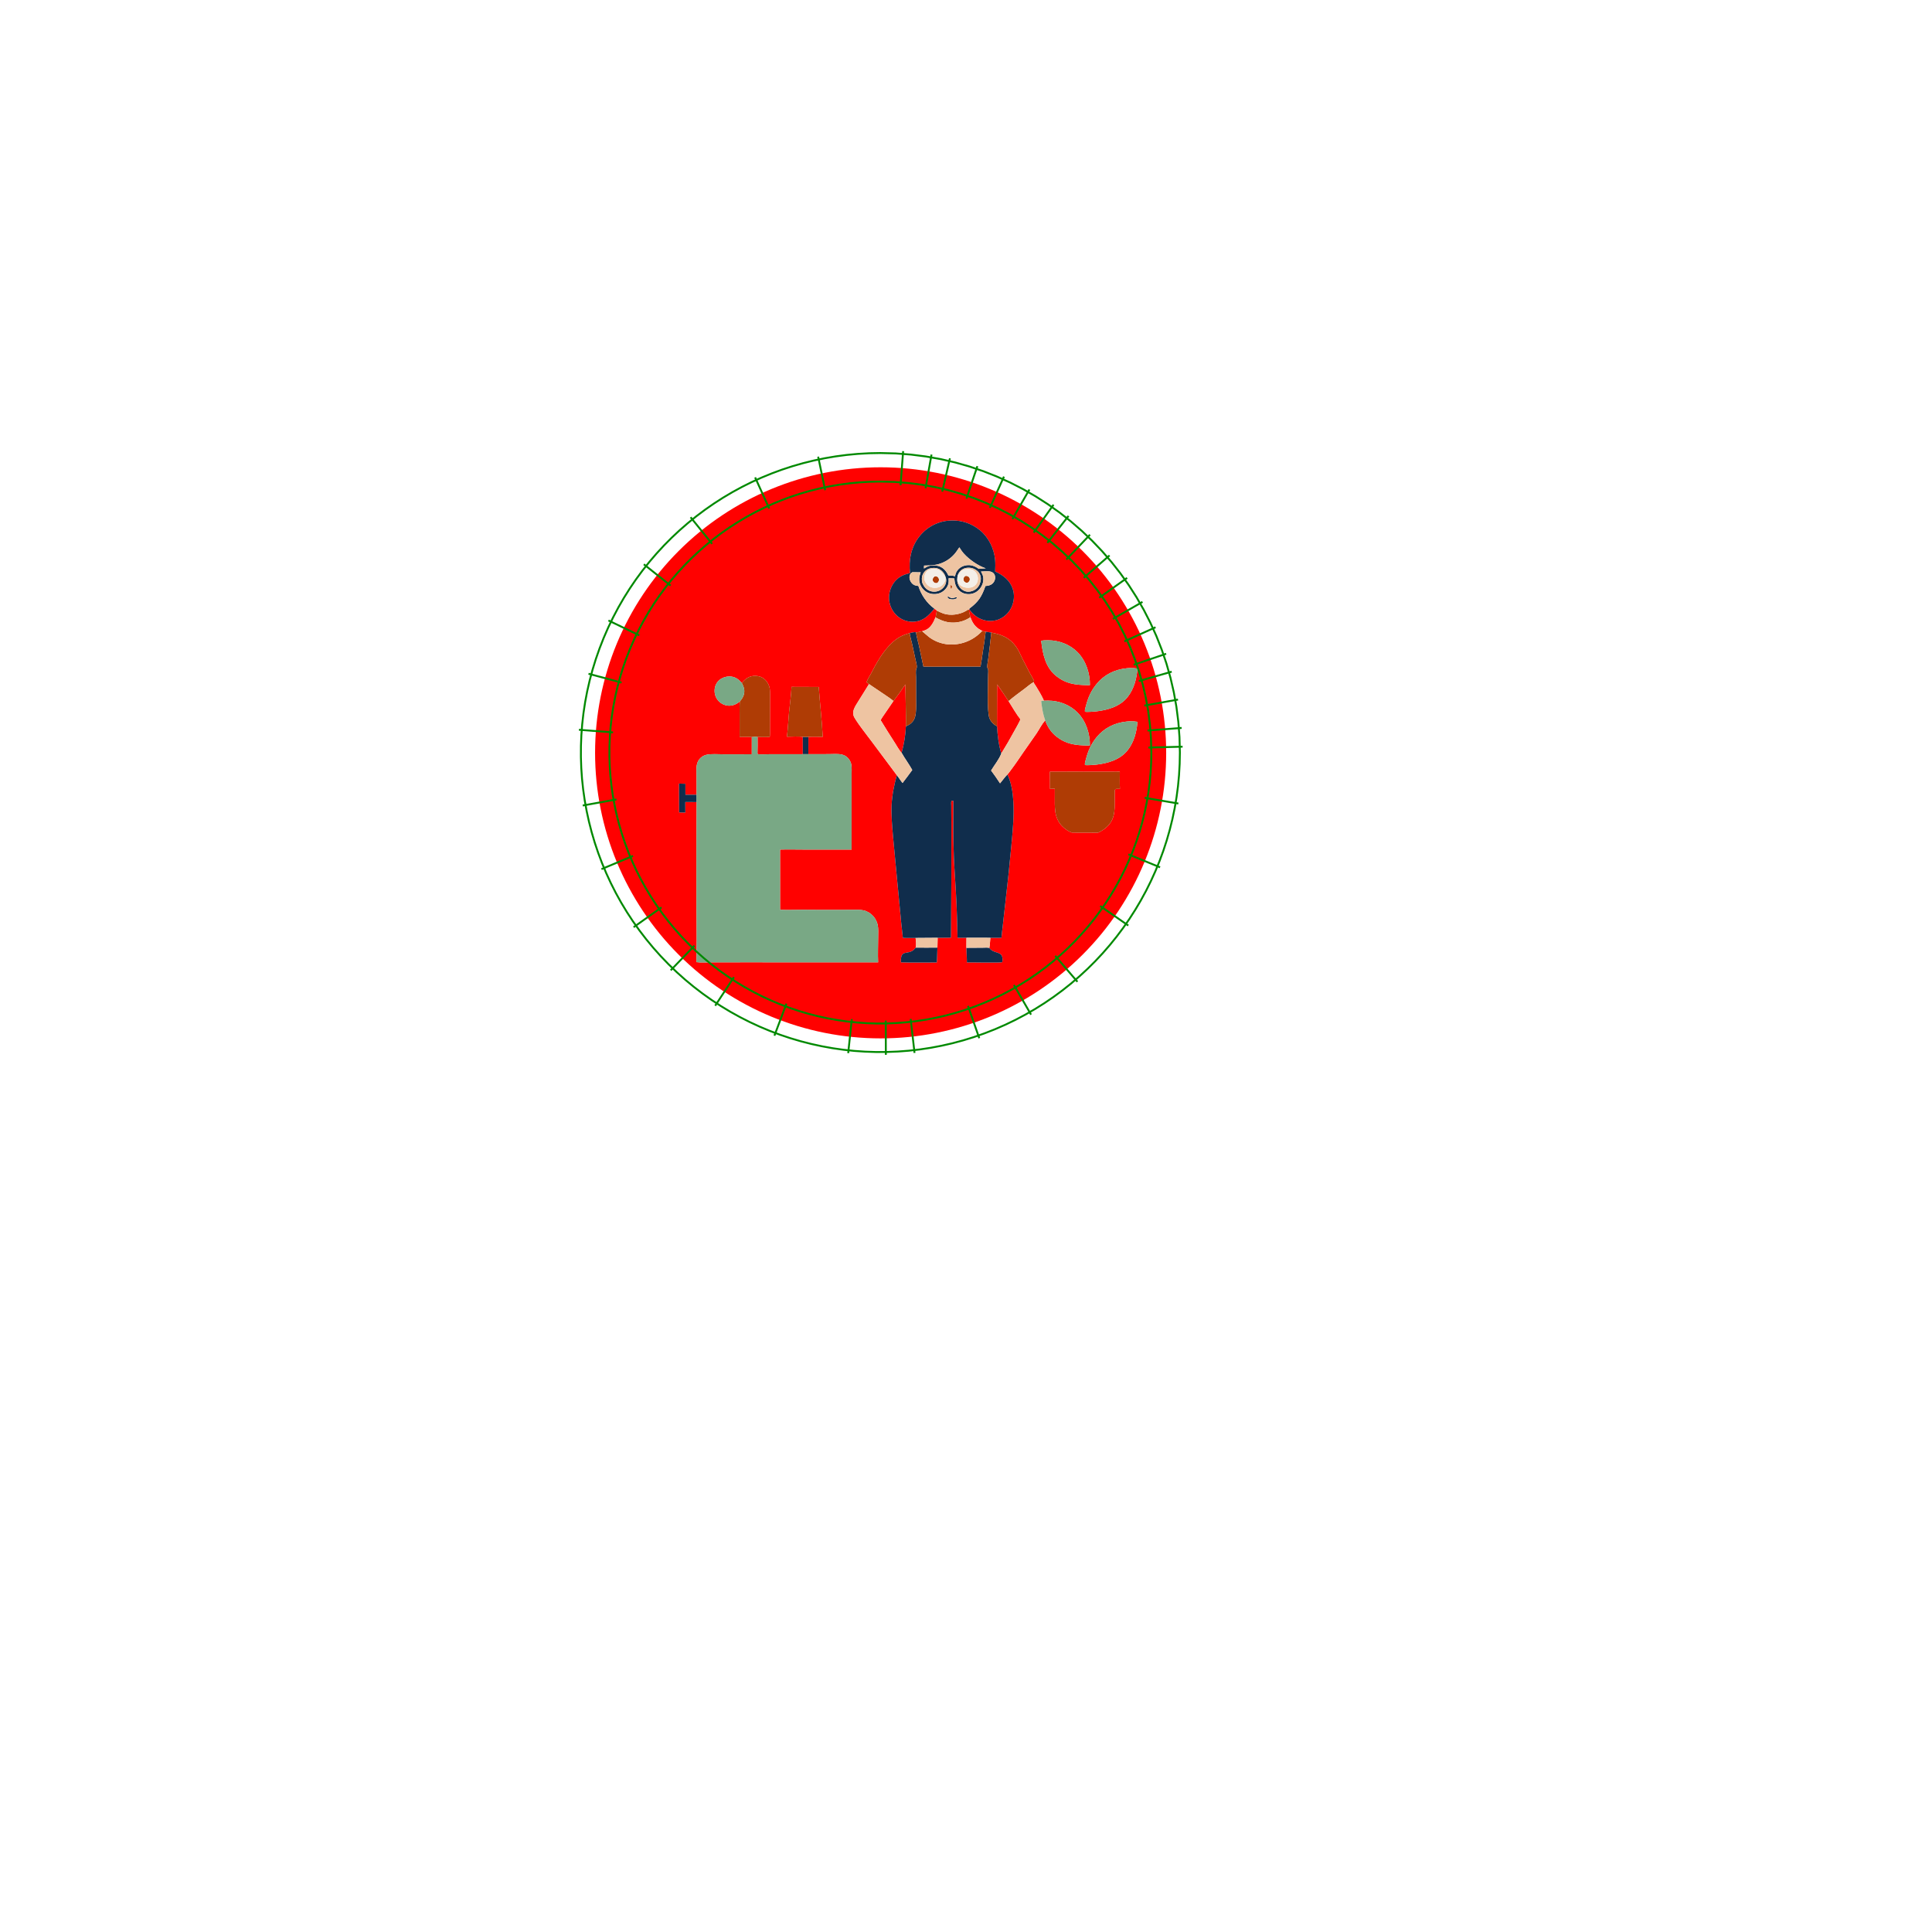 <?xml version="1.0" encoding="UTF-8" standalone="no"?>
<svg
   width="1024"
   height="1024"
   version="1.1"
   id="svg49"
   sodipodi:docname="haft  do zrobienia.svg"
   inkscape:version="1.3.2 (091e20e, 2023-11-25, custom)"
   xmlns:inkscape="http://www.inkscape.org/namespaces/inkscape"
   xmlns:sodipodi="http://sodipodi.sourceforge.net/DTD/sodipodi-0.dtd"
   xmlns="http://www.w3.org/2000/svg"
   xmlns:svg="http://www.w3.org/2000/svg"
   xmlns:inkstitch="http://inkstitch.org/namespace">
  <sodipodi:namedview
     id="namedview49"
     pagecolor="#ffffff"
     bordercolor="#000000"
     borderopacity="0.25"
     inkscape:showpageshadow="2"
     inkscape:pageopacity="0.0"
     inkscape:pagecheckerboard="0"
     inkscape:deskcolor="#d1d1d1"
     inkscape:zoom="2.1461796"
     inkscape:cx="465.94424"
     inkscape:cy="398.14935"
     inkscape:window-width="1920"
     inkscape:window-height="991"
     inkscape:window-x="-9"
     inkscape:window-y="-9"
     inkscape:window-maximized="1"
     inkscape:current-layer="svg49" />
  <defs
     id="defs49" />
  <g
     id="g105"
     inkscape:label="czerwony"
     transform="matrix(0.268 0 0 0.268 345.656 256.522)"
     style="stroke-width:3.735">
    <path
       id="path101"
       style="fill:#ff0100;fill-opacity:1;fill-rule:evenodd;stroke-width:14.118;stroke-linecap:square;stroke-linejoin:round"
       d="M 451.847 -33.03 C 302.073 -33.03 158.436 26.466 52.53 132.372 C -53.376 238.278 -112.879 381.922 -112.879 531.696 C -112.879 681.47 -53.376 825.107 52.53 931.013 C 158.436 1036.92 302.073 1096.415 451.847 1096.415 C 601.621 1096.415 745.266 1036.92 851.172 931.013 C 957.078 825.107 1016.573 681.47 1016.573 531.696 C 1016.573 381.922 957.078 238.278 851.172 132.372 C 745.266 26.466 601.621 -33.03 451.847 -33.03 z M 593.209 72.197 C 613.338 71.963 632.107 78.348 648.117 91.384 C 665.165 105.267 676.139 127.58 678.19 149.312 C 678.937 157.223 678.737 165.085 678.336 173.002 C 693.842 180.274 706.928 189.977 712.867 206.686 C 717.288 219.125 715.942 232.777 710.24 244.565 C 704.916 255.575 694.936 264.592 683.326 268.561 C 671.721 272.529 658.514 271.298 647.592 265.898 C 646.558 265.378 645.547 264.821 644.549 264.235 C 643.552 263.647 642.574 263.032 641.617 262.382 C 640.66 261.731 639.72 261.051 638.808 260.339 C 637.896 259.627 637.009 258.884 636.145 258.114 C 635.281 257.344 634.446 256.546 633.635 255.721 C 632.823 254.896 632.034 254.044 631.278 253.167 C 630.522 252.291 629.802 251.392 629.104 250.468 C 628.408 249.544 627.741 248.597 627.105 247.63 L 626.427 248.498 C 626.64 250.961 627.057 253.513 627.58 256.049 C 628.102 258.585 628.726 261.106 629.36 263.498 C 630.167 265.818 631.077 268.068 632.117 270.225 C 633.158 272.381 634.327 274.443 635.656 276.389 C 636.985 278.336 638.478 280.162 640.15 281.854 C 641.823 283.546 643.675 285.103 645.746 286.494 C 646.855 287.238 648.02 287.891 649.182 288.544 C 649.201 288.555 649.222 288.563 649.241 288.573 C 650.384 289.216 651.527 289.864 652.618 290.594 C 654.949 291.351 657.16 291.923 659.586 292.331 C 663.31 292.795 667.109 293.138 670.785 293.885 C 676.023 294.864 680.951 296.016 685.595 297.474 C 699.528 301.847 710.894 308.995 720.323 322.63 C 725.17 329.638 728.473 337.854 732.259 345.48 C 736.749 354.522 741.524 363.426 746.091 372.43 C 746.815 373.857 749.006 377.602 751.06 381.244 C 753.113 384.886 755.031 388.43 755.211 389.459 C 755.29 389.915 755.186 390.381 755.175 390.845 L 754.182 392.005 C 754.781 393.471 755.609 394.812 756.495 396.127 C 757.381 397.442 758.32 398.73 759.136 400.081 C 760.255 401.932 762.692 405.942 765.294 410.361 C 766.197 411.891 766.725 412.794 767.65 414.425 C 767.729 414.564 767.798 414.694 767.876 414.833 C 768.753 416.378 769.275 417.409 770.094 418.941 C 770.93 420.503 771.664 421.954 772.356 423.391 C 773.175 425.086 773.969 426.725 774.479 428.097 C 774.48 428.1 774.485 428.108 774.486 428.111 C 774.554 428.287 774.691 428.544 774.749 428.71 C 775.119 428.674 775.49 428.61 775.858 428.571 C 778.313 428.417 780.803 428.445 783.263 428.447 C 804.665 428.464 826.164 436.711 841.293 452.027 C 857.975 468.912 865.925 493.663 865.763 517.061 L 860.649 517.221 C 837.238 516.739 818.872 514.693 799.722 499.653 C 788.593 490.913 781.745 479.768 777.288 467.501 C 776.753 468.081 776.297 468.776 775.785 469.391 C 774.702 470.692 773.595 471.967 772.597 473.389 C 771.085 475.542 769.663 477.801 768.27 480.094 C 765.603 484.489 763.07 488.998 760.355 493.029 C 751.617 506.002 742.266 518.609 733.462 531.558 C 729.622 537.207 725.818 542.836 721.942 548.418 C 718.067 554 714.123 559.535 709.992 564.979 C 707.597 568.137 705.271 571.627 702.645 574.581 C 710.281 591.003 713.119 609.081 714.245 627.037 C 716.063 656.006 713.17 684.935 710.495 713.747 C 707.025 751.715 703.05 789.64 698.567 827.502 C 696.723 842.979 694.991 858.465 693.372 873.968 C 692.52 881.774 691.345 889.678 690.87 897.511 L 668.859 897.504 C 668.243 903.978 668.121 911.034 666.765 917.385 C 675.26 930.909 695.195 921.499 692.752 943.781 L 692.205 945.794 C 688.195 947.355 631.459 945.985 622.48 946.24 C 622.451 936.598 621.568 926.944 621.488 917.29 L 621.626 897.417 L 603.963 897.438 C 603.513 873.758 602.779 850.084 601.76 826.422 C 600.38 797.183 598.053 767.99 596.733 738.749 C 595.988 722.234 595.888 705.626 595.551 689.094 C 595.391 681.263 595.891 627.136 595.697 626.694 C 595.009 626.576 594.452 626.503 593.895 626.497 C 593.338 626.491 592.779 626.55 592.079 626.694 C 590.844 628.629 591.489 633.841 591.473 636.266 C 591.397 647.593 591.741 658.915 591.714 670.242 C 591.925 745.911 591.68 821.576 590.977 897.241 L 564.596 897.511 L 564.172 916.852 C 564.044 924.197 563.574 931.524 563.421 938.864 C 563.113 941.396 562.971 943.816 562.954 946.364 C 539.371 946.273 515.584 946.872 492.025 946.123 C 490.856 919.485 503.664 931.91 516.684 921.821 C 518.413 920.482 519.846 918.547 521.237 916.867 C 522.739 910.92 521.651 903.878 520.982 897.832 C 512.601 897.902 504.221 897.892 495.841 897.796 C 493.344 877.718 491.589 857.506 489.661 837.365 L 481.461 751.363 L 476.434 697.324 C 474.543 676.445 472.671 655.477 473.61 634.493 C 474.499 614.624 478.693 595.005 483.868 575.872 L 434.119 509.174 C 427.726 500.595 400.495 466 398.435 458.352 C 398.305 457.852 398.187 457.351 398.092 456.842 C 397.998 456.334 397.925 455.823 397.866 455.31 C 397.808 454.796 397.764 454.279 397.742 453.763 C 397.721 453.247 397.72 452.733 397.735 452.217 C 397.75 451.7 397.778 451.185 397.83 450.67 C 397.881 450.156 397.953 449.64 398.041 449.13 C 398.129 448.621 398.238 448.115 398.362 447.613 C 398.486 447.112 398.626 446.617 398.785 446.125 C 400.733 440.305 404.604 434.848 407.774 429.629 C 414.679 418.26 422.036 407.158 428.858 395.748 L 423.934 392.012 C 426.092 386.109 429.63 380.725 432.66 375.247 C 435.68 369.786 438.398 364.165 441.458 358.722 C 453.175 337.88 468.795 314.443 489.975 302.472 C 496.114 299.002 502.481 296.848 509.243 294.957 C 512.625 294.228 518.526 292.349 521.843 293.367 C 523.742 293.447 525.84 293.104 527.927 292.644 C 530.014 292.185 532.09 291.608 533.961 291.2 C 536.215 290.495 538.571 289.84 540.738 288.902 C 542.004 288.355 543.198 287.711 544.328 286.976 C 545.458 286.241 546.526 285.417 547.531 284.524 C 549.541 282.738 551.312 280.666 552.886 278.425 C 554.46 276.184 555.837 273.777 557.059 271.319 C 558.281 268.861 559.35 266.352 560.306 263.914 C 560.999 261.805 561.454 259.532 561.838 257.238 C 562.222 254.944 562.533 252.624 562.925 250.431 C 562.661 249.845 561.768 249.104 560.802 248.403 C 559.836 247.702 558.799 247.041 558.234 246.608 C 546.992 259.823 537.213 270.699 518.844 272.26 C 518.102 272.326 517.363 272.37 516.619 272.399 C 515.874 272.427 515.124 272.443 514.379 272.435 C 513.634 272.427 512.89 272.4 512.147 272.355 C 511.403 272.31 510.662 272.247 509.921 272.165 C 509.181 272.084 508.439 271.985 507.703 271.866 C 506.968 271.748 506.237 271.612 505.507 271.458 C 504.779 271.303 504.054 271.13 503.333 270.94 C 502.613 270.75 501.898 270.545 501.188 270.319 C 500.478 270.094 499.771 269.851 499.073 269.59 C 498.375 269.329 497.685 269.053 497.001 268.758 C 496.316 268.463 495.641 268.145 494.972 267.817 C 494.303 267.489 493.647 267.15 492.995 266.788 C 492.343 266.428 491.695 266.05 491.062 265.657 C 490.429 265.265 489.807 264.856 489.194 264.432 C 488.581 264.008 487.983 263.572 487.392 263.119 C 486.801 262.665 486.216 262.2 485.648 261.718 C 485.041 261.2 484.45 260.667 483.868 260.12 C 483.287 259.574 482.715 259.009 482.161 258.435 C 481.607 257.861 481.067 257.277 480.541 256.676 C 480.016 256.076 479.512 255.463 479.017 254.838 C 478.521 254.212 478.036 253.575 477.572 252.926 C 477.107 252.277 476.661 251.613 476.23 250.942 C 475.798 250.271 475.381 249.59 474.982 248.899 C 474.583 248.208 474.208 247.508 473.844 246.798 C 473.479 246.088 473.129 245.372 472.801 244.646 C 472.471 243.918 472.16 243.184 471.867 242.442 C 471.573 241.7 471.299 240.951 471.042 240.195 C 470.786 239.44 470.547 238.679 470.327 237.912 C 470.108 237.144 469.91 236.368 469.729 235.592 C 469.547 234.814 469.384 234.034 469.24 233.25 C 469.097 232.465 468.973 231.677 468.868 230.886 C 468.763 230.095 468.679 229.303 468.613 228.508 C 468.554 227.69 468.508 226.876 468.489 226.056 C 468.47 225.238 468.475 224.417 468.496 223.598 C 468.517 222.778 468.559 221.956 468.62 221.139 C 468.681 220.322 468.76 219.508 468.861 218.695 C 468.962 217.882 469.085 217.073 469.226 216.265 C 469.367 215.458 469.527 214.657 469.707 213.858 C 469.888 213.058 470.087 212.261 470.306 211.472 C 470.525 210.683 470.762 209.901 471.02 209.123 C 471.278 208.345 471.557 207.574 471.852 206.81 C 472.148 206.046 472.461 205.29 472.793 204.541 C 473.126 203.792 473.483 203.048 473.851 202.316 C 474.22 201.585 474.6 200.862 475.004 200.149 C 475.408 199.436 475.827 198.74 476.266 198.048 C 476.705 197.356 477.166 196.675 477.638 196.005 C 478.11 195.335 478.593 194.673 479.097 194.028 C 479.601 193.382 480.123 192.752 480.658 192.131 C 488.761 182.803 498.173 178.965 509.98 176.38 C 507.191 149.809 512.049 124.133 529.182 102.985 C 529.605 102.46 530.037 101.945 530.473 101.431 C 530.909 100.916 531.346 100.402 531.794 99.898 C 532.243 99.395 532.698 98.895 533.158 98.403 C 533.618 97.91 534.086 97.425 534.559 96.944 C 535.031 96.463 535.505 95.99 535.989 95.521 C 536.472 95.052 536.967 94.585 537.463 94.128 C 537.958 93.67 538.452 93.223 538.958 92.778 C 539.465 92.333 539.981 91.89 540.498 91.457 C 541.015 91.025 541.532 90.6 542.059 90.181 C 542.586 89.761 543.119 89.347 543.657 88.94 C 544.194 88.534 544.736 88.137 545.284 87.744 C 545.831 87.35 546.383 86.964 546.94 86.584 C 547.496 86.204 548.066 85.826 548.632 85.46 C 549.198 85.094 549.765 84.74 550.34 84.388 C 550.914 84.036 551.493 83.683 552.076 83.344 C 552.659 83.006 553.25 82.676 553.842 82.352 C 554.433 82.029 555.022 81.713 555.622 81.404 C 556.22 81.095 556.824 80.793 557.431 80.499 C 558.038 80.205 558.649 79.918 559.262 79.638 C 559.876 79.359 560.488 79.086 561.108 78.821 C 561.728 78.557 562.356 78.304 562.983 78.055 C 563.61 77.806 564.241 77.566 564.873 77.333 C 565.505 77.099 566.139 76.872 566.777 76.654 C 567.415 76.436 568.053 76.222 568.696 76.02 C 569.339 75.817 569.982 75.623 570.629 75.436 C 571.277 75.249 571.925 75.074 572.577 74.903 C 573.229 74.733 573.89 74.569 574.547 74.415 C 575.203 74.26 575.857 74.115 576.517 73.977 C 577.177 73.838 577.839 73.705 578.501 73.583 C 579.164 73.46 579.827 73.346 580.493 73.24 C 581.159 73.134 581.824 73.038 582.492 72.948 C 583.16 72.858 583.836 72.773 584.506 72.7 C 587.433 72.397 590.334 72.23 593.209 72.197 z M 783.263 309.118 C 804.665 309.135 826.164 317.382 841.293 332.698 C 857.975 349.583 865.925 374.334 865.763 397.732 L 860.649 397.893 C 837.238 397.41 818.872 395.371 799.722 380.332 C 777.684 363.025 772.382 336.324 769.343 310.045 C 771.479 309.624 773.693 309.48 775.858 309.249 C 778.313 309.095 780.803 309.116 783.263 309.118 z M 945.899 363.982 C 950.65 363.92 955.554 364.28 959.776 365.003 C 958.342 384.914 952.909 405.384 940.333 421.283 C 925.421 440.132 901.162 447.115 878.232 449.721 C 874.516 450.062 858.467 451.55 855.98 450.327 C 855.937 450.097 855.89 449.866 855.856 449.634 C 855.398 446.494 857.005 442.129 857.818 439.026 C 862.284 421.98 867.688 409.348 878.983 395.478 C 893.797 377.283 914.446 367.02 937.692 364.558 C 940.256 364.205 943.049 364.019 945.899 363.982 z M 202.611 379.478 C 209.437 379.252 216.176 381.157 221.572 385.555 C 227.851 390.674 232.115 398.752 232.8 406.793 C 233.323 412.937 233.054 419.253 233.048 425.419 L 233.005 457.331 L 232.946 484.237 C 232.933 489.542 233.199 495.12 232.567 500.39 C 224.547 500.621 216.506 500.429 208.484 500.339 C 208.482 505.793 208.56 511.273 208.571 516.747 C 208.582 522.222 208.532 527.693 208.287 533.141 L 208.892 534.206 C 212.944 535.276 226.627 534.43 231.881 534.432 L 297.98 534.352 C 297.846 522.929 297.832 511.507 297.937 500.084 C 288.228 498.645 276.5 499.806 266.558 499.799 C 268.564 483.771 269.204 467.466 270.745 451.37 C 272.332 434.798 274.916 417.87 275.612 401.263 L 329.432 401.453 C 331.816 434.304 335.716 467.177 337.341 500.062 C 328.032 500.042 318.287 499.446 309.026 500.23 L 308.924 534.352 C 322.269 534.406 335.611 534.365 348.956 534.235 C 357.466 534.193 367.255 533.206 375.541 535.191 C 379.99 536.257 383.649 538.304 386.842 541.589 C 390.395 545.243 393.105 550.003 393.919 555.057 C 395 561.758 394.47 568.986 394.459 575.77 L 394.415 609.14 L 394.496 722.99 L 300.709 722.976 C 284.843 722.973 268.831 722.524 252.98 722.99 L 253.002 842.071 C 267.861 842.838 283.089 842.114 297.988 842.115 C 320.602 842.117 343.234 842.57 365.845 842.363 C 376.081 842.199 386.316 842.139 396.553 842.188 C 403.64 842.196 410.922 841.724 417.9 843.187 C 425.095 844.694 432.055 848.971 436.964 854.408 C 437.519 855.033 438.054 855.669 438.569 856.327 C 439.083 856.986 439.578 857.666 440.05 858.355 C 440.521 859.044 440.965 859.746 441.393 860.464 C 441.82 861.182 442.23 861.916 442.611 862.66 C 442.992 863.403 443.343 864.156 443.676 864.921 C 444.01 865.687 444.325 866.463 444.61 867.249 C 444.895 868.034 445.149 868.825 445.383 869.627 C 445.618 870.429 445.834 871.235 446.018 872.049 C 447.717 879.571 447.002 888.045 446.988 895.731 C 446.957 912.44 446.116 929.525 446.886 946.196 L 446.427 946.028 L 191.601 945.984 L 119.403 946.006 C 113.039 946.01 103.003 946.553 95.064 946.283 C 92.418 946.193 90.005 946.012 88.038 945.692 L 87.601 945.7 C 88.141 916.372 88.226 887.037 87.849 857.706 C 87.791 843.888 87.321 830.045 87.63 816.23 L 87.557 723.516 L 87.936 629.021 L 65.524 628.999 L 65.655 649.763 L 53.347 649.639 L 53.128 592.499 C 57.337 592.662 61.546 592.781 65.757 592.856 C 65.701 600.109 65.702 607.36 65.757 614.612 L 87.929 614.532 C 87.803 602.678 87.757 590.826 87.798 578.973 C 87.796 571.041 86.849 561.725 88.702 554.014 C 88.834 553.466 88.986 552.918 89.155 552.38 C 89.323 551.842 89.512 551.314 89.717 550.789 C 89.921 550.264 90.141 549.745 90.38 549.235 C 90.62 548.725 90.88 548.225 91.154 547.732 C 91.428 547.24 91.715 546.754 92.022 546.28 C 92.329 545.808 92.654 545.345 92.992 544.894 C 93.33 544.444 93.682 544.008 94.05 543.581 C 94.418 543.154 94.8 542.735 95.196 542.333 C 95.616 541.915 96.053 541.511 96.502 541.122 C 96.95 540.734 97.413 540.362 97.888 540.006 C 98.363 539.649 98.848 539.307 99.347 538.985 C 99.845 538.663 100.352 538.359 100.872 538.073 C 101.392 537.787 101.924 537.52 102.462 537.27 C 103.001 537.021 103.548 536.795 104.104 536.584 C 104.658 536.373 105.214 536.18 105.782 536.008 C 106.35 535.837 106.925 535.688 107.504 535.556 C 117.524 533.36 129.566 534.562 139.838 534.571 L 197.015 534.556 L 197.037 500.485 C 189.243 499.624 180.861 500.387 172.983 500.317 L 172.961 456.251 C 172.959 447.571 172.602 438.695 173.391 430.052 C 167.348 435.432 159.17 438.904 151.015 438.42 C 150.533 438.39 150.051 438.35 149.571 438.296 C 149.091 438.243 148.617 438.176 148.141 438.099 C 147.664 438.023 147.19 437.929 146.718 437.829 C 146.245 437.729 145.777 437.616 145.31 437.494 C 144.843 437.37 144.376 437.238 143.916 437.092 C 143.456 436.947 142.997 436.787 142.545 436.618 C 142.092 436.45 141.646 436.268 141.202 436.078 C 140.759 435.888 140.323 435.692 139.889 435.48 C 139.455 435.268 139.028 435.042 138.605 434.809 C 138.182 434.576 137.761 434.333 137.35 434.079 C 136.94 433.826 136.537 433.565 136.139 433.291 C 135.741 433.018 135.349 432.73 134.965 432.438 C 134.581 432.145 134.202 431.844 133.834 431.533 C 133.464 431.222 133.101 430.907 132.747 430.577 C 132.393 430.249 132.055 429.909 131.718 429.563 C 131.381 429.217 131.045 428.867 130.726 428.505 C 125.481 422.588 123.072 414.914 123.547 407.085 C 124.003 399.564 127.211 392.52 133.039 387.613 C 138.274 383.205 145.616 380.688 152.577 380.645 C 153.571 380.639 154.553 380.68 155.524 380.777 C 165.007 381.722 171.466 386.585 177.316 393.749 C 183.139 386.386 190.024 380.877 199.685 379.704 C 200.66 379.586 201.635 379.51 202.611 379.478 z M 682.21 396.244 L 681.955 479.065 C 683.086 497.208 685.126 515.533 690.461 532.98 C 694.928 525.817 699.288 518.586 703.528 511.29 C 707.768 503.994 711.896 496.634 715.909 489.206 C 718.06 485.307 720.28 481.418 722.424 477.489 C 724.568 473.56 726.632 469.587 728.458 465.524 C 726.577 463.196 724.581 460.445 722.541 457.469 C 722.528 457.451 722.517 457.437 722.504 457.418 C 722.483 457.388 722.46 457.354 722.439 457.324 C 720.406 454.353 718.331 451.165 716.288 447.934 C 712.161 441.405 708.167 434.727 704.9 429.447 C 697.321 418.378 690.11 407.091 682.21 396.244 z M 500.78 396.36 C 493.304 407.608 485.434 418.575 477.178 429.264 L 461.084 452.822 C 457.954 457.441 454.45 462.095 451.847 467.027 C 461.297 482.537 470.951 497.912 480.811 513.165 C 484.63 519.097 488.484 526.674 493.345 531.696 C 494.55 527.362 495.635 523.037 496.592 518.717 C 497.549 514.397 498.381 510.081 499.087 505.738 C 499.793 501.395 500.372 497.03 500.824 492.628 C 501.275 488.225 501.601 483.783 501.794 479.284 C 502.146 451.681 501.07 423.973 500.78 396.36 z M 945.899 469.332 C 950.65 469.27 955.554 469.63 959.776 470.354 C 958.342 490.264 952.909 510.742 940.333 526.64 C 925.422 545.489 901.162 552.473 878.232 555.079 C 874.516 555.42 858.467 556.908 855.98 555.685 C 855.937 555.455 855.89 555.223 855.856 554.991 C 855.398 551.852 857.005 547.486 857.818 544.383 C 862.284 527.337 867.689 514.706 878.983 500.835 C 893.797 482.641 914.446 472.378 937.692 469.916 C 940.256 469.563 943.049 469.37 945.899 469.332 z M 836.653 568.926 C 842.23 568.937 847.803 568.987 853.375 569.116 L 856.49 569.065 L 924.895 568.992 C 924.799 580.293 924.455 591.715 925.085 602.997 C 923.089 603.043 921.118 603.114 919.124 602.983 C 917.878 602.901 917.135 603.131 915.98 603.581 C 915.054 604.874 915.13 605.583 914.973 607.141 L 914.812 614.933 C 914.195 638.211 918.276 660.187 899.521 677.946 C 894.305 682.885 888.424 686.642 881.879 689.568 L 829.956 689.408 C 823.566 687.313 816.21 682.112 811.447 677.363 C 793.77 659.743 796.468 637.929 796.337 615.035 L 796.33 602.64 L 786.831 602.946 C 786.86 591.637 786.738 580.326 786.459 569.021 C 803.182 569.233 819.924 568.894 836.653 568.926 z "
       inkstitch:angle="45"
       inkstitch:enable_random_stitch_length="True"
       inkstitch:fill_underlay_row_spacing_mm="4" />
  </g>
  <g
     id="g102"
     inkscape:label="granat"
     transform="matrix(0.268,0,0,0.268,345.657,256.521)"
     style="stroke-width:3.735">
    <path
       id="path76"
       style="fill:#102d4c;fill-opacity:1;stroke-width:3.735"
       d="M 593.206 72.193 C 590.33 72.226 587.429 72.401 584.502 72.704 C 583.832 72.777 583.163 72.855 582.495 72.945 C 581.827 73.034 581.162 73.137 580.496 73.244 C 579.83 73.35 579.167 73.457 578.505 73.579 C 577.842 73.702 577.18 73.835 576.52 73.973 C 575.861 74.112 575.199 74.256 574.543 74.411 C 573.886 74.566 573.233 74.729 572.581 74.9 C 571.929 75.07 571.281 75.253 570.633 75.44 C 569.985 75.626 569.335 75.821 568.692 76.023 C 568.049 76.226 567.411 76.433 566.773 76.651 C 566.135 76.869 565.501 77.096 564.869 77.329 C 564.237 77.563 563.606 77.802 562.979 78.052 C 562.353 78.301 561.732 78.561 561.112 78.825 C 560.492 79.089 559.872 79.363 559.259 79.642 C 558.645 79.921 558.041 80.208 557.435 80.503 C 556.828 80.797 556.224 81.098 555.625 81.408 C 555.026 81.717 554.429 82.032 553.838 82.356 C 553.247 82.68 552.662 83.01 552.08 83.348 C 551.496 83.686 550.918 84.032 550.343 84.384 C 549.769 84.736 549.195 85.098 548.629 85.464 C 548.063 85.83 547.5 86.2 546.943 86.58 C 546.386 86.96 545.835 87.347 545.287 87.74 C 544.74 88.134 544.198 88.537 543.66 88.944 C 543.123 89.351 542.59 89.765 542.063 90.184 C 541.535 90.604 541.011 91.028 540.494 91.461 C 539.977 91.894 539.469 92.329 538.962 92.774 C 538.456 93.219 537.954 93.674 537.459 94.131 C 536.964 94.589 536.476 95.055 535.993 95.525 C 535.509 95.994 535.027 96.466 534.555 96.947 C 534.083 97.429 533.622 97.914 533.162 98.407 C 532.702 98.899 532.246 99.399 531.797 99.902 C 531.349 100.406 530.905 100.912 530.47 101.427 C 530.034 101.942 529.601 102.464 529.178 102.988 C 512.045 124.137 507.187 149.805 509.976 176.376 C 498.169 178.961 488.765 182.8 480.662 192.128 C 480.126 192.748 479.604 193.378 479.1 194.024 C 478.596 194.67 478.106 195.332 477.634 196.002 C 477.162 196.672 476.708 197.352 476.27 198.044 C 475.831 198.736 475.412 199.44 475.008 200.153 C 474.604 200.866 474.216 201.588 473.848 202.32 C 473.479 203.052 473.13 203.789 472.797 204.538 C 472.464 205.287 472.151 206.043 471.856 206.807 C 471.56 207.571 471.281 208.341 471.024 209.119 C 470.766 209.897 470.528 210.686 470.309 211.476 C 470.09 212.265 469.891 213.055 469.711 213.854 C 469.531 214.654 469.371 215.462 469.229 216.269 C 469.089 217.076 468.966 217.886 468.865 218.699 C 468.763 219.512 468.678 220.325 468.616 221.143 C 468.555 221.959 468.52 222.775 468.5 223.594 C 468.478 224.413 468.474 225.234 468.492 226.053 C 468.511 226.872 468.55 227.694 468.609 228.511 C 468.675 229.307 468.759 230.099 468.865 230.89 C 468.969 231.681 469.093 232.469 469.237 233.254 C 469.38 234.038 469.543 234.818 469.725 235.595 C 469.907 236.372 470.112 237.141 470.331 237.908 C 470.55 238.676 470.789 239.436 471.046 240.192 C 471.303 240.947 471.577 241.697 471.87 242.439 C 472.164 243.181 472.475 243.915 472.804 244.642 C 473.133 245.369 473.476 246.092 473.84 246.802 C 474.204 247.512 474.587 248.212 474.986 248.903 C 475.384 249.594 475.801 250.274 476.233 250.946 C 476.665 251.616 477.111 252.274 477.576 252.923 C 478.04 253.571 478.518 254.208 479.013 254.834 C 479.508 255.46 480.02 256.072 480.545 256.673 C 481.07 257.274 481.611 257.864 482.165 258.438 C 482.719 259.013 483.283 259.57 483.865 260.116 C 484.446 260.663 485.045 261.197 485.652 261.714 C 486.22 262.196 486.797 262.662 487.388 263.115 C 487.98 263.568 488.584 264.005 489.198 264.428 C 489.81 264.852 490.432 265.261 491.065 265.654 C 491.699 266.047 492.339 266.424 492.991 266.785 C 493.643 267.146 494.307 267.493 494.976 267.821 C 495.645 268.149 496.319 268.46 497.004 268.755 C 497.688 269.049 498.378 269.326 499.076 269.586 C 499.774 269.847 500.481 270.091 501.192 270.316 C 501.902 270.542 502.617 270.753 503.337 270.943 C 504.057 271.133 504.782 271.299 505.511 271.454 C 506.24 271.608 506.972 271.745 507.707 271.863 C 508.443 271.981 509.184 272.088 509.925 272.169 C 510.666 272.25 511.399 272.314 512.143 272.359 C 512.887 272.403 513.638 272.424 514.383 272.432 C 515.128 272.44 515.87 272.431 516.615 272.402 C 517.36 272.374 518.106 272.33 518.848 272.264 C 537.216 270.703 546.988 259.827 558.23 246.612 C 542.959 235.355 532.314 219.72 526.479 201.685 C 521.002 201.206 516.774 200.032 513.069 195.6 C 510.255 192.234 508.386 187.253 508.962 182.833 C 509.305 180.207 510.56 177.281 512.763 175.712 C 513.378 175.279 514.007 174.865 514.653 174.479 C 520.109 174.629 525.573 174.69 531.031 174.662 C 527.913 183.43 526.649 191.644 530.834 200.467 C 534.196 207.552 540.163 213.283 547.571 215.985 C 555.041 218.71 563.773 218.365 570.954 214.919 C 577.413 211.819 583.138 205.786 585.348 198.934 C 586.691 194.77 586.487 190.76 586.289 186.459 C 590.039 186.509 593.823 186.456 597.554 186.853 C 598.279 196.447 600.473 204.974 608.082 211.512 C 613.822 216.444 621.239 218.48 628.714 217.75 C 636.566 216.983 643.412 213.045 648.303 206.931 C 653.184 200.827 655.845 192.808 654.847 184.978 C 654.275 180.491 652.514 177.009 650.266 173.181 C 653.831 173.038 658.503 172.464 662.989 172.568 C 667.476 172.671 671.772 173.451 674.597 176.011 C 677.195 178.365 678.337 181.703 678.31 185.153 C 678.303 185.695 678.269 186.24 678.208 186.78 C 678.147 187.319 678.06 187.854 677.946 188.385 C 677.832 188.915 677.689 189.437 677.522 189.953 C 677.356 190.47 677.163 190.981 676.946 191.478 C 676.729 191.976 676.49 192.457 676.224 192.93 C 675.958 193.403 675.667 193.864 675.356 194.309 C 675.044 194.753 674.711 195.182 674.356 195.593 C 674.002 196.004 673.634 196.394 673.24 196.768 C 669.246 200.521 664.319 201.377 659.071 201.824 C 652.024 222.151 645.559 232.771 628.065 245.846 C 627.316 246.406 627.576 246.197 627.029 247.123 L 627.102 247.633 C 627.737 248.601 628.404 249.547 629.101 250.471 C 629.798 251.395 630.526 252.295 631.282 253.171 C 632.038 254.048 632.819 254.892 633.631 255.717 C 634.443 256.542 635.284 257.34 636.148 258.11 C 637.012 258.881 637.899 259.623 638.811 260.335 C 639.724 261.047 640.656 261.727 641.613 262.378 C 642.57 263.029 643.548 263.651 644.546 264.239 C 645.543 264.825 646.561 265.381 647.595 265.902 C 658.517 271.302 671.718 272.533 683.322 268.565 C 694.932 264.596 704.92 255.572 710.244 244.562 C 715.946 232.773 717.284 219.121 712.863 206.683 C 706.924 189.974 693.838 180.27 678.332 172.998 C 678.733 165.081 678.933 157.227 678.186 149.316 C 676.135 127.583 665.161 105.263 648.113 91.381 C 632.103 78.344 613.334 71.96 593.206 72.193 z M 607.505 125.306 C 610.381 129.933 613.328 134.319 617.019 138.343 C 627.535 149.804 644.992 162.04 659.801 166.826 C 655.171 167.194 650.538 167.523 645.903 167.811 C 638.215 162.35 630.547 159.236 620.9 160.822 C 613.717 162.003 607.177 165.711 603.048 171.802 C 600.775 175.153 599.676 178.629 598.816 182.534 C 594.413 180.948 590.379 180.965 585.779 180.98 C 582.101 172.971 576.774 166.196 568.283 162.937 C 562.259 160.624 555.884 161.167 549.592 161.617 C 545.059 162.836 541.485 164.655 537.51 167.14 L 537.736 161.383 C 541.59 161.287 545.441 161.169 549.293 161.019 C 553.479 160.387 557.827 160.404 561.965 159.567 C 562.949 159.361 563.924 159.132 564.898 158.881 C 565.872 158.63 566.841 158.358 567.802 158.064 C 568.763 157.768 569.715 157.447 570.662 157.108 C 571.608 156.769 572.548 156.411 573.478 156.028 C 574.408 155.646 575.332 155.243 576.243 154.817 C 577.154 154.393 578.052 153.948 578.942 153.482 C 579.833 153.015 580.715 152.53 581.584 152.023 C 582.452 151.516 583.308 150.986 584.152 150.44 C 584.996 149.894 585.829 149.332 586.647 148.747 C 587.465 148.162 588.264 147.56 589.054 146.938 C 589.845 146.316 590.621 145.676 591.382 145.019 C 592.142 144.362 592.885 143.683 593.614 142.991 C 594.344 142.299 595.062 141.592 595.759 140.868 C 596.456 140.143 597.139 139.406 597.802 138.65 C 598.465 137.894 599.108 137.123 599.735 136.337 C 600.363 135.552 600.969 134.751 601.559 133.937 C 603.624 131.126 605.557 128.199 607.505 125.306 z M 625.307 165.651 C 628.737 165.606 632.193 166.211 635.324 167.395 C 641.081 169.574 646.035 173.712 648.442 179.462 C 650.914 185.366 650.142 192.118 647.712 197.898 C 647.547 198.289 647.371 198.677 647.187 199.058 C 647.002 199.44 646.807 199.818 646.603 200.189 C 646.399 200.561 646.191 200.923 645.968 201.284 C 645.746 201.644 645.509 202 645.268 202.349 C 645.027 202.698 644.775 203.042 644.516 203.378 C 644.258 203.714 643.989 204.04 643.714 204.362 C 643.438 204.684 643.16 205.004 642.868 205.311 C 642.576 205.618 642.278 205.916 641.97 206.208 C 641.663 206.5 641.344 206.786 641.022 207.062 C 640.7 207.338 640.372 207.606 640.037 207.864 C 639.701 208.123 639.357 208.367 639.008 208.609 C 638.66 208.85 638.304 209.086 637.943 209.309 C 637.582 209.532 637.22 209.74 636.849 209.944 C 636.477 210.148 636.1 210.35 635.718 210.535 C 635.337 210.719 634.948 210.888 634.558 211.053 C 634.167 211.217 633.775 211.375 633.376 211.52 C 627.748 213.596 622.157 213.699 616.676 211.082 C 610.903 208.327 606.614 203.005 604.565 197.001 C 603.828 194.84 603.498 192.734 603.361 190.464 C 603.377 186.875 603.536 183.483 604.623 180.031 C 606.452 174.646 610.231 170.238 615.414 167.818 C 618.468 166.392 621.876 165.696 625.307 165.651 z M 557.165 166.002 C 561.1 166.049 565.028 166.918 568.364 168.767 C 574.137 171.967 578.521 177.778 580.285 184.11 C 582.071 188.106 581.788 193.588 580.343 197.614 C 578.211 203.555 573.295 208.469 567.525 210.936 C 567.143 211.101 566.754 211.258 566.365 211.403 C 565.975 211.548 565.587 211.686 565.19 211.811 C 564.793 211.937 564.388 212.05 563.986 212.154 C 563.584 212.259 563.182 212.354 562.775 212.439 C 562.368 212.523 561.96 212.594 561.549 212.658 C 561.138 212.721 560.723 212.776 560.309 212.818 C 559.895 212.86 559.484 212.891 559.069 212.913 C 558.654 212.934 558.237 212.942 557.821 212.942 C 557.405 212.943 556.989 212.934 556.574 212.913 C 556.158 212.892 555.74 212.86 555.326 212.818 C 554.912 212.776 554.505 212.728 554.093 212.665 C 553.683 212.602 553.268 212.529 552.86 212.446 C 552.453 212.362 552.052 212.266 551.649 212.162 C 551.246 212.058 550.849 211.943 550.453 211.819 C 550.056 211.694 549.661 211.562 549.271 211.417 C 548.881 211.273 548.493 211.115 548.111 210.951 C 541.127 207.872 537.1 202.404 534.3 195.564 C 532.884 189.432 532.837 183.873 535.65 178.061 C 538.205 172.782 542.669 169.087 548.235 167.315 C 551.036 166.424 554.104 165.965 557.165 166.002 z M 624.315 167.752 C 622.908 167.777 621.525 167.923 620.178 168.183 C 621.524 167.923 622.909 167.777 624.315 167.752 z M 584.553 222.303 C 584.21 223.658 584.038 224.099 584.947 225.338 C 586.736 227.778 591.425 228.183 594.161 228.263 C 597.344 228.356 599.487 227.582 602.303 226.213 L 602.566 224.506 L 601.924 223.769 C 598.115 224.459 594.026 226.641 590.222 225.046 C 588.271 224.228 586.605 222.853 584.553 222.303 z M 659.582 292.327 C 658.09 305.85 655.886 319.315 653.826 332.76 C 652.385 342.171 651.206 351.687 649.478 361.046 L 583.466 361.089 C 567.806 361.164 552.091 361.528 536.438 361.118 C 533.613 347.361 530.695 333.623 527.69 319.905 C 525.708 311.179 522.992 302.23 521.839 293.363 C 518.522 292.345 512.628 294.225 509.246 294.954 L 509.327 295.523 C 510.388 302.498 512.49 309.496 514.12 316.366 C 516.517 326.856 518.807 337.369 520.985 347.906 C 521.847 352.133 523.648 358.044 523.451 362.308 C 523.413 363.124 522.949 364.064 522.627 364.803 C 520.737 369.135 521.875 377.033 521.883 381.838 L 521.963 425.022 C 521.979 434.07 522.402 443.384 521.445 452.388 C 521.004 456.54 520.225 460.752 518.483 464.572 C 515.091 472.008 509.062 476.198 501.79 479.28 C 501.018 497.277 498.166 514.356 493.349 531.693 C 499.874 543.286 507.987 553.968 514.397 565.632 C 508.119 574.285 501.716 582.848 495.188 591.313 C 491.073 586.403 487.959 580.717 483.872 575.868 C 478.697 595.002 474.503 614.62 473.614 634.489 C 472.675 655.474 474.539 676.441 476.43 697.32 L 481.464 751.36 L 489.665 837.369 C 491.593 857.51 493.347 877.714 495.844 897.792 C 504.225 897.888 512.605 897.898 520.985 897.829 C 535.523 897.85 550.063 897.75 564.599 897.515 L 590.973 897.245 C 591.676 821.58 591.929 745.907 591.717 670.239 C 591.744 658.912 591.401 647.589 591.477 636.262 C 591.493 633.837 590.84 628.633 592.075 626.698 C 592.775 626.554 593.334 626.494 593.891 626.501 C 594.449 626.507 595.005 626.573 595.693 626.69 C 595.887 627.132 595.388 681.267 595.548 689.098 C 595.885 705.63 595.992 722.231 596.737 738.745 C 598.057 767.986 600.376 797.187 601.756 826.426 C 602.776 850.088 603.51 873.754 603.96 897.435 L 621.63 897.42 L 668.862 897.508 L 690.866 897.508 C 691.341 889.674 692.517 881.778 693.369 873.972 C 694.987 858.468 696.719 842.976 698.563 827.498 C 703.047 789.635 707.028 751.719 710.499 713.75 C 713.174 684.938 716.067 656.003 714.249 627.033 C 713.122 609.077 710.285 591 702.649 574.577 C 701.472 575.632 700.251 576.932 699.008 578.363 C 697.766 579.794 696.5 581.358 695.244 582.952 C 692.731 586.142 690.246 589.45 687.992 592.021 C 685.258 587.692 682.344 583.424 679.361 579.21 C 676.377 574.995 673.322 570.83 670.314 566.69 C 673.48 561.345 677.475 555.818 681.199 550.18 C 683.062 547.361 684.855 544.513 686.445 541.644 C 688.035 538.775 689.422 535.888 690.465 532.984 C 689.131 528.622 688.003 524.205 687.043 519.75 C 686.084 515.295 685.295 510.797 684.636 506.282 C 683.976 501.767 683.443 497.232 683.009 492.69 C 682.575 488.148 682.241 483.604 681.958 479.069 C 675.027 475.648 669.68 470.06 666.944 462.806 C 661.929 449.511 664.346 394.776 664.427 377.089 C 664.441 373.914 665.38 367.125 663.726 364.65 C 663.225 363.9 662.76 363.472 662.712 362.519 C 662.459 357.471 664.18 349.9 664.806 344.616 C 666.806 327.717 669.154 310.825 670.781 293.888 C 667.105 293.141 663.306 292.791 659.582 292.327 z M 767.873 414.837 C 768.664 416.236 769.361 417.574 770.091 418.937 C 769.271 417.406 768.75 416.382 767.873 414.837 z M 772.352 423.388 C 773.15 425.046 773.964 426.727 774.475 428.101 C 773.965 426.729 773.172 425.082 772.352 423.388 z M 777.277 467.505 C 776.745 468.082 776.291 468.775 775.781 469.387 C 776.293 468.772 776.749 468.085 777.284 467.505 L 777.277 467.505 z M 297.933 500.088 C 297.828 511.511 297.842 522.932 297.977 534.356 L 308.92 534.348 L 309.03 500.226 C 305.354 500.29 301.588 500.52 297.933 500.088 z M 53.132 592.495 L 53.344 649.643 L 65.659 649.767 L 65.527 629.003 L 87.933 629.018 C 88.092 624.201 87.957 619.355 87.933 614.536 L 65.761 614.616 C 65.705 607.364 65.704 600.113 65.761 592.86 C 61.55 592.785 57.341 592.659 53.132 592.495 z M 564.176 916.849 C 549.863 917.019 535.547 917.029 521.233 916.871 C 519.842 918.551 518.417 920.478 516.688 921.817 C 503.667 931.906 490.859 919.489 492.028 946.127 C 515.587 946.876 539.375 946.269 562.958 946.36 C 562.975 943.812 563.109 941.392 563.417 938.86 C 563.484 935.671 563.612 932.489 563.745 929.303 C 563.919 925.154 564.104 921.003 564.176 916.849 z M 660.341 916.922 C 660.086 916.925 659.859 916.931 659.604 916.936 C 657.589 916.98 655.587 917.083 653.819 917.082 L 621.484 917.294 C 621.519 921.552 621.716 925.805 621.922 930.061 C 622.182 935.455 622.46 940.846 622.476 946.236 C 631.455 945.981 688.199 947.359 692.209 945.798 L 692.749 943.777 C 695.192 921.495 675.263 930.913 666.768 917.389 C 664.851 916.969 662.603 916.893 660.341 916.922 z "
       inkstitch:angle="45"
       inkstitch:enable_random_stitch_length="True"
       inkstitch:fill_underlay_row_spacing_mm="4" />
  </g>
  <g
     id="g107"
     inkscape:label="braz"
     transform="matrix(0.268 0 0 0.268 345.657 256.521)"
     style="stroke-width:3.735">
    <path
       id="path98"
       style="fill:#af3c05;stroke-width:3.735"
       d="M 621.112 181.804 C 620.991 181.803 620.874 181.805 620.754 181.811 C 619.951 181.852 619.877 181.889 619.164 182.016 C 617.128 183.605 616.03 185.006 615.742 187.641 C 615.534 189.544 616.018 191.465 617.245 192.952 C 618.282 194.209 619.852 195.094 621.477 195.287 C 622.607 195.421 623.624 195.133 624.709 194.871 C 626.671 193.12 628.156 191.496 628.225 188.728 C 628.272 186.847 627.556 185.072 626.168 183.796 C 624.853 182.586 622.924 181.814 621.112 181.804 z M 560.419 182.475 C 559.958 182.468 559.497 182.487 559.04 182.497 C 556.96 184.083 555.325 185.506 554.859 188.202 C 554.566 189.898 554.876 191.643 555.903 193.047 C 557.007 194.556 558.672 195.784 560.565 195.972 C 561.389 196.05 562.217 196.1 563.045 196.118 C 565.041 194.943 566.376 193.596 566.999 191.296 C 567.52 189.374 567.23 187.382 566.153 185.707 C 565.133 184.123 563.654 182.986 561.79 182.607 C 561.339 182.515 560.88 182.482 560.419 182.475 z M 590.251 199.664 C 590.187 201.99 589.796 205.644 591.061 207.675 L 592.016 207.813 C 592.566 205.854 593.405 203.822 593.031 201.78 C 592.116 200.45 591.672 200.337 590.251 199.664 z M 625.073 248.261 C 613.147 256.633 596.898 260.364 582.495 257.84 C 577.509 256.966 572.826 255.145 568.254 253.01 C 566.54 252.21 564.702 250.999 562.921 250.435 C 562.137 254.82 561.689 259.693 560.302 263.91 C 567.726 267.96 575.515 271.505 583.867 273.103 C 584.844 273.285 585.83 273.443 586.815 273.577 C 587.8 273.711 588.786 273.82 589.777 273.905 C 590.767 273.991 591.759 274.058 592.753 274.095 C 593.747 274.132 594.743 274.144 595.737 274.132 C 596.731 274.12 597.722 274.083 598.714 274.022 C 599.707 273.961 600.695 273.876 601.683 273.767 C 602.671 273.658 603.657 273.523 604.638 273.365 C 605.619 273.208 606.598 273.024 607.571 272.818 C 608.544 272.612 609.506 272.385 610.467 272.132 C 611.429 271.88 612.387 271.608 613.335 271.308 C 614.283 271.008 615.219 270.683 616.151 270.338 C 617.083 269.992 618.009 269.62 618.923 269.229 C 619.837 268.838 620.744 268.425 621.637 267.989 C 622.531 267.553 623.407 267.096 624.278 266.617 C 625.149 266.138 626.014 265.642 626.861 265.121 C 627.707 264.601 628.536 264.056 629.356 263.494 C 628.088 258.711 626.849 253.428 626.423 248.502 L 625.073 248.261 z M 652.615 290.591 C 652.157 291.094 651.692 291.594 651.221 292.086 C 650.75 292.578 650.274 293.065 649.791 293.545 C 649.309 294.025 648.82 294.5 648.325 294.968 C 647.83 295.436 647.335 295.898 646.829 296.354 C 646.323 296.81 645.806 297.253 645.29 297.697 C 644.773 298.139 644.249 298.58 643.721 299.01 C 643.193 299.44 642.662 299.863 642.123 300.279 C 641.585 300.696 641.038 301.102 640.489 301.505 C 639.94 301.908 639.391 302.305 638.833 302.694 C 638.274 303.084 637.709 303.472 637.14 303.847 C 636.573 304.223 636.003 304.588 635.426 304.949 C 634.849 305.31 634.261 305.66 633.675 306.007 C 633.089 306.353 632.504 306.696 631.909 307.028 C 631.315 307.36 630.717 307.688 630.115 308.006 C 629.512 308.322 628.901 308.63 628.291 308.932 C 627.681 309.234 627.07 309.528 626.452 309.815 C 625.834 310.102 625.209 310.383 624.585 310.654 C 623.961 310.925 623.334 311.187 622.702 311.442 C 622.071 311.698 621.435 311.946 620.798 312.186 C 620.161 312.426 619.522 312.655 618.879 312.879 C 618.236 313.103 617.594 313.32 616.946 313.528 C 616.297 313.736 615.644 313.935 614.991 314.127 C 614.337 314.319 613.679 314.506 613.021 314.681 C 612.363 314.857 611.706 315.025 611.044 315.185 C 610.382 315.344 609.718 315.494 609.052 315.637 C 608.387 315.78 607.722 315.912 607.053 316.038 C 606.384 316.164 605.711 316.279 605.039 316.388 C 604.367 316.498 603.693 316.602 603.018 316.695 C 602.344 316.788 601.667 316.868 600.99 316.943 C 600.314 317.019 599.633 317.088 598.955 317.147 C 598.277 317.206 597.599 317.258 596.919 317.3 C 596.24 317.342 595.564 317.377 594.884 317.402 C 593.831 317.445 592.771 317.463 591.717 317.461 C 590.664 317.458 589.618 317.435 588.566 317.388 C 587.513 317.341 586.456 317.269 585.406 317.176 C 584.357 317.084 583.307 316.971 582.262 316.833 C 581.217 316.697 580.177 316.534 579.139 316.352 C 578.101 316.171 577.075 315.972 576.046 315.746 C 575.017 315.521 573.986 315.272 572.967 315.002 C 571.949 314.732 570.939 314.439 569.932 314.127 C 568.926 313.814 567.926 313.483 566.934 313.127 C 565.942 312.772 564.962 312.394 563.986 311.996 C 563.01 311.598 562.041 311.18 561.083 310.741 C 560.125 310.302 559.175 309.842 558.237 309.363 C 557.299 308.883 556.374 308.386 555.458 307.867 C 554.541 307.348 553.638 306.805 552.744 306.247 C 551.85 305.689 550.964 305.114 550.095 304.518 C 549.226 303.922 548.37 303.312 547.527 302.68 C 542.805 299.084 538.637 294.815 533.964 291.196 C 530.222 292.013 525.639 293.524 521.839 293.363 C 522.992 302.23 525.708 311.179 527.69 319.905 C 530.695 333.624 533.613 347.361 536.438 361.118 C 552.092 361.529 567.806 361.164 583.466 361.089 L 649.478 361.046 C 651.206 351.687 652.385 342.171 653.826 332.76 C 655.886 319.315 658.09 305.85 659.582 292.327 C 657.156 291.919 654.946 291.348 652.615 290.591 z M 670.781 293.888 C 669.154 310.825 666.806 327.717 664.806 344.616 C 664.18 349.9 662.459 357.471 662.712 362.519 C 662.76 363.472 663.225 363.9 663.726 364.65 C 665.38 367.125 664.441 373.914 664.427 377.089 C 664.346 394.776 661.929 449.51 666.944 462.806 C 669.68 470.06 675.027 475.648 681.958 479.069 L 682.214 396.24 C 690.113 407.087 697.317 418.381 704.896 429.45 C 714.912 420.722 725.884 412.954 736.494 404.966 C 742.147 400.71 748.016 395.418 754.179 392.001 L 755.178 390.849 C 755.189 390.385 755.286 389.911 755.207 389.455 C 754.847 387.397 747.543 375.287 746.095 372.434 C 741.527 363.429 736.745 354.526 732.255 345.484 C 728.469 337.858 725.166 329.634 720.319 322.626 C 707.747 304.445 691.734 297.805 670.781 293.888 z M 509.246 294.954 C 502.484 296.845 496.11 298.998 489.971 302.468 C 468.791 314.439 453.179 337.876 441.462 358.718 C 438.402 364.161 435.684 369.782 432.663 375.243 C 429.633 380.721 426.095 386.113 423.937 392.016 L 428.855 395.751 L 460.474 417.069 C 466.102 420.942 472.084 424.716 477.182 429.268 C 485.438 418.579 493.3 407.612 500.776 396.364 C 501.066 423.977 502.142 451.677 501.79 479.28 C 503.608 478.51 505.351 477.669 506.992 476.727 C 508.632 475.784 510.169 474.741 511.588 473.56 C 513.008 472.379 514.307 471.063 515.462 469.577 C 516.618 468.09 517.635 466.431 518.483 464.572 C 519.354 462.662 519.984 460.654 520.453 458.604 C 520.921 456.554 521.224 454.464 521.445 452.388 C 521.923 447.886 522.054 443.308 522.065 438.723 C 522.076 434.138 521.971 429.546 521.963 425.022 L 521.883 381.838 C 521.879 379.436 521.588 376.259 521.54 373.142 C 521.491 370.025 521.682 366.969 522.627 364.803 C 522.949 364.064 523.413 363.124 523.451 362.308 C 523.55 360.176 523.145 357.631 522.612 355.092 C 522.08 352.553 521.416 350.019 520.985 347.906 C 518.807 337.369 516.517 326.856 514.12 316.366 C 513.305 312.931 512.371 309.464 511.508 305.985 C 510.645 302.505 509.857 299.01 509.327 295.523 L 509.246 294.954 z M 202.614 379.475 C 201.639 379.507 200.664 379.582 199.689 379.701 C 190.028 380.874 183.143 386.389 177.32 393.752 C 178.362 395.72 179.287 397.626 180.048 399.516 C 180.809 401.406 181.406 403.279 181.785 405.185 C 182.163 407.091 182.32 409.028 182.215 411.043 C 182.11 413.058 181.745 415.152 181.055 417.369 C 180.258 419.932 179.163 422.092 177.86 424.117 C 176.556 426.142 175.038 428.03 173.387 430.049 C 172.599 438.692 172.962 447.575 172.964 456.255 L 172.979 500.321 C 180.857 500.391 189.246 499.628 197.04 500.489 L 197.449 500.46 C 199.256 500.226 201.103 500.144 202.957 500.146 L 202.964 500.146 C 204.816 500.148 206.672 500.24 208.487 500.343 C 216.509 500.433 224.543 500.618 232.563 500.387 C 233.195 495.117 232.93 489.546 232.943 484.241 L 233.001 457.327 L 233.045 425.423 C 233.051 419.257 233.327 412.934 232.804 406.79 C 232.119 398.749 227.847 390.678 221.568 385.559 C 216.172 381.161 209.441 379.248 202.614 379.475 z M 759.14 400.078 C 760.215 401.858 762.812 406.166 765.29 410.365 C 762.689 405.945 760.258 401.929 759.14 400.078 z M 275.615 401.26 C 274.919 417.867 272.329 434.795 270.742 451.367 C 269.201 467.463 268.56 483.775 266.554 499.803 C 276.496 499.81 288.224 498.649 297.933 500.088 C 301.588 500.52 305.354 500.29 309.03 500.226 C 318.291 499.442 328.035 500.046 337.344 500.066 C 335.719 467.181 331.813 434.3 329.429 401.449 L 275.615 401.26 z M 836.649 568.923 C 819.921 568.89 803.178 569.237 786.455 569.025 C 786.734 580.33 786.864 591.633 786.834 602.943 L 796.333 602.644 L 796.341 615.032 C 796.472 637.926 793.766 659.747 811.443 677.366 C 816.207 682.115 823.562 687.317 829.952 689.412 L 881.876 689.565 C 888.421 686.638 894.301 682.889 899.517 677.95 C 918.273 660.19 914.192 638.208 914.809 614.93 L 914.976 607.138 C 915.133 605.58 915.057 604.87 915.983 603.577 C 917.138 603.127 917.874 602.905 919.12 602.987 C 921.114 603.118 923.092 603.047 925.088 603.001 C 924.458 591.719 924.795 580.289 924.891 568.988 L 856.494 569.061 L 853.379 569.12 C 847.806 568.991 842.226 568.934 836.649 568.923 z "
       inkstitch:angle="45"
       inkstitch:fill_underlay_row_spacing_mm="4" />
  </g>
  <g
     id="g106"
     inkscape:label="beż"
     transform="matrix(0.268 0 0 0.268 345.656 256.522)"
     style="stroke-width:3.735">
    <path
       id="path92"
       style="fill:#eec4a2;stroke-width:3.735"
       d="M 607.502 125.31 C 605.554 128.202 603.628 131.122 601.563 133.933 C 600.972 134.747 600.359 135.548 599.732 136.333 C 599.104 137.119 598.461 137.89 597.798 138.646 C 597.136 139.402 596.453 140.139 595.756 140.864 C 595.059 141.589 594.348 142.302 593.618 142.994 C 592.889 143.686 592.146 144.358 591.385 145.015 C 590.625 145.673 589.849 146.312 589.058 146.934 C 588.268 147.556 587.461 148.159 586.643 148.743 C 585.825 149.328 584.992 149.897 584.148 150.443 C 583.304 150.99 582.449 151.513 581.58 152.019 C 580.711 152.526 579.837 153.019 578.946 153.486 C 578.056 153.952 577.151 154.396 576.239 154.821 C 575.328 155.246 574.412 155.65 573.482 156.032 C 572.552 156.414 571.612 156.773 570.666 157.112 C 569.719 157.451 568.766 157.765 567.806 158.06 C 566.844 158.355 565.876 158.634 564.902 158.884 C 563.928 159.135 562.946 159.358 561.962 159.563 C 557.824 160.4 553.482 160.383 549.296 161.015 C 545.444 161.165 541.587 161.291 537.733 161.387 L 537.514 167.143 C 541.489 164.658 545.055 162.839 549.588 161.62 C 555.88 161.17 562.256 160.628 568.28 162.941 C 576.771 166.2 582.104 172.974 585.782 180.983 C 590.382 180.968 594.417 180.944 598.82 182.53 C 599.68 178.625 600.778 175.149 603.051 171.798 C 607.18 165.707 613.714 162.006 620.897 160.825 C 630.544 159.239 638.211 162.353 645.899 167.814 C 650.534 167.526 655.167 167.198 659.797 166.83 C 644.989 162.044 627.539 149.801 617.023 138.34 C 613.332 134.316 610.378 129.936 607.502 125.31 z M 625.311 165.648 C 621.88 165.692 618.465 166.388 615.41 167.814 C 610.227 170.234 606.449 174.643 604.62 180.027 C 604.843 179.838 605.072 179.66 605.291 179.466 C 606.939 178.014 608.111 175.989 609.508 174.3 C 610.423 173.193 611.446 172.25 612.543 171.44 C 612.573 171.419 612.601 171.396 612.631 171.375 C 613.719 170.583 614.884 169.933 616.111 169.412 C 616.149 169.396 616.189 169.377 616.227 169.361 C 617.458 168.848 618.751 168.464 620.08 168.201 C 620.113 168.194 620.141 168.186 620.174 168.179 C 621.886 167.849 623.665 167.718 625.464 167.763 C 626.807 167.798 628.119 167.947 629.389 168.223 C 630.659 168.499 631.881 168.899 633.051 169.419 C 634.222 169.94 635.341 170.585 636.385 171.353 C 637.43 172.12 638.404 173.014 639.296 174.03 C 639.514 174.281 639.727 174.536 639.931 174.796 C 640.136 175.057 640.331 175.321 640.522 175.592 C 640.713 175.862 640.899 176.136 641.077 176.416 C 641.254 176.695 641.423 176.981 641.587 177.27 C 641.751 177.558 641.905 177.849 642.054 178.145 C 642.204 178.441 642.35 178.739 642.485 179.043 C 642.619 179.345 642.744 179.653 642.864 179.962 C 642.983 180.271 643.095 180.581 643.2 180.896 C 643.304 181.21 643.403 181.525 643.492 181.844 C 643.58 182.163 643.659 182.484 643.732 182.807 C 643.805 183.13 643.873 183.458 643.929 183.785 C 643.987 184.111 644.035 184.441 644.075 184.77 C 644.116 185.098 644.145 185.424 644.17 185.755 C 644.194 186.085 644.212 186.423 644.221 186.754 C 644.229 187.085 644.229 187.415 644.221 187.746 C 644.213 188.078 644.195 188.408 644.17 188.739 C 644.079 189.951 643.878 191.139 643.564 192.292 C 643.251 193.445 642.826 194.559 642.295 195.618 C 641.764 196.678 641.127 197.686 640.384 198.617 C 639.64 199.548 638.79 200.408 637.837 201.178 C 636.682 202.112 635.425 202.864 634.102 203.454 C 632.779 204.044 631.39 204.468 629.965 204.76 C 628.54 205.052 627.087 205.209 625.624 205.249 C 624.162 205.289 622.697 205.211 621.261 205.045 C 619.843 204.88 618.444 204.613 617.096 204.227 C 615.747 203.842 614.447 203.338 613.214 202.71 C 611.982 202.082 610.819 201.331 609.749 200.441 C 608.679 199.551 607.699 198.521 606.838 197.348 C 605.977 196.175 605.426 194.864 604.817 193.554 L 603.358 190.468 C 603.495 192.738 603.832 194.836 604.569 196.997 C 606.618 203.001 610.907 208.33 616.68 211.085 C 622.161 213.702 627.744 213.599 633.372 211.523 C 633.771 211.378 634.171 211.221 634.562 211.056 C 634.952 210.892 635.333 210.716 635.714 210.531 C 636.096 210.346 636.474 210.151 636.845 209.947 C 637.216 209.743 637.586 209.528 637.947 209.305 C 638.307 209.083 638.663 208.853 639.012 208.612 C 639.361 208.371 639.697 208.119 640.033 207.861 C 640.369 207.602 640.696 207.334 641.018 207.058 C 641.34 206.782 641.659 206.497 641.967 206.205 C 642.274 205.913 642.572 205.615 642.864 205.307 C 643.156 205 643.442 204.688 643.718 204.366 C 643.993 204.044 644.262 203.717 644.52 203.381 C 644.779 203.046 645.023 202.701 645.264 202.352 C 645.506 202.004 645.742 201.648 645.965 201.287 C 646.187 200.927 646.403 200.565 646.607 200.193 C 646.811 199.822 647.006 199.444 647.19 199.062 C 647.375 198.681 647.544 198.293 647.708 197.902 C 650.138 192.122 650.917 185.362 648.445 179.458 C 646.038 173.708 641.077 169.57 635.32 167.391 C 632.189 166.207 628.741 165.603 625.311 165.648 z M 557.168 165.998 C 554.108 165.961 551.04 166.42 548.238 167.311 C 542.673 169.083 538.208 172.779 535.653 178.058 C 532.84 183.87 532.888 189.428 534.304 195.56 C 537.104 202.4 541.13 207.868 548.114 210.947 C 548.496 211.111 548.877 211.269 549.267 211.414 C 549.657 211.558 550.052 211.69 550.449 211.815 C 550.846 211.94 551.243 212.054 551.646 212.158 C 552.048 212.263 552.457 212.358 552.864 212.442 C 553.271 212.526 553.679 212.598 554.09 212.661 C 554.501 212.724 554.916 212.78 555.33 212.822 C 555.743 212.864 556.155 212.896 556.57 212.917 C 556.986 212.938 557.402 212.947 557.818 212.946 C 558.234 212.946 558.65 212.938 559.065 212.917 C 559.481 212.895 559.899 212.864 560.313 212.822 C 560.726 212.779 561.135 212.725 561.546 212.661 C 561.957 212.597 562.364 212.519 562.772 212.435 C 563.179 212.35 563.587 212.255 563.99 212.151 C 564.392 212.046 564.79 211.933 565.186 211.808 C 565.583 211.682 565.978 211.544 566.368 211.399 C 566.758 211.254 567.139 211.104 567.521 210.939 C 573.291 208.472 578.215 203.551 580.347 197.61 C 581.792 193.584 582.067 188.102 580.281 184.106 C 580.058 185.503 580.104 186.968 580.048 188.41 C 579.991 189.852 579.837 191.276 579.216 192.598 C 578.595 193.922 577.869 195.175 577.042 196.348 C 576.215 197.521 575.286 198.616 574.262 199.602 C 573.239 200.588 572.117 201.467 570.906 202.228 C 569.696 202.99 568.392 203.633 567.003 204.133 C 565.629 204.627 564.2 204.98 562.742 205.198 C 561.285 205.415 559.798 205.493 558.321 205.431 C 556.845 205.369 555.375 205.169 553.944 204.826 C 552.512 204.482 551.122 203.995 549.8 203.367 C 548.256 202.633 546.911 201.787 545.729 200.835 C 544.547 199.882 543.531 198.823 542.635 197.661 C 541.74 196.5 540.963 195.242 540.279 193.882 C 539.594 192.522 538.996 191.059 538.448 189.512 C 538.334 188.836 538.232 188.175 538.178 187.491 C 538.078 186.228 538.097 184.946 538.236 183.675 C 538.375 182.405 538.632 181.147 539.009 179.925 C 539.387 178.704 539.888 177.524 540.505 176.409 C 541.122 175.294 541.852 174.246 542.708 173.294 C 543.551 172.357 544.476 171.563 545.466 170.893 C 546.456 170.224 547.514 169.677 548.618 169.244 C 549.722 168.811 550.878 168.494 552.061 168.267 C 553.245 168.04 554.458 167.902 555.687 167.851 C 556.3 167.826 556.889 167.821 557.468 167.829 L 557.475 167.829 C 559.613 167.86 561.517 168.131 563.268 168.61 C 563.316 168.623 563.366 168.633 563.414 168.646 C 565.13 169.13 566.689 169.827 568.141 170.725 C 568.195 170.759 568.255 170.794 568.309 170.828 C 569.751 171.74 571.09 172.855 572.38 174.162 C 572.421 174.203 572.463 174.244 572.504 174.286 C 573.807 175.621 575.066 177.141 576.327 178.86 C 576.876 179.608 577.34 180.479 577.845 181.312 C 578.349 182.144 578.891 182.944 579.588 183.544 C 579.814 183.738 580.051 183.917 580.281 184.106 C 578.517 177.774 574.133 171.963 568.36 168.763 C 565.024 166.915 561.104 166.045 557.168 165.998 z M 662.986 172.564 C 658.499 172.46 653.828 173.034 650.262 173.177 C 652.51 177.006 654.279 180.487 654.851 184.974 C 655.849 192.804 653.18 200.83 648.299 206.934 C 643.408 213.049 636.57 216.987 628.718 217.754 C 621.243 218.484 613.825 216.441 608.085 211.509 C 600.476 204.971 598.283 196.45 597.558 186.856 C 593.827 186.46 590.043 186.505 586.293 186.455 C 586.491 190.756 586.695 194.774 585.352 198.938 C 583.142 205.79 577.409 211.823 570.95 214.923 C 563.769 218.369 555.037 218.713 547.567 215.988 C 540.159 213.286 534.193 207.549 530.831 200.463 C 526.646 191.64 527.91 183.434 531.028 174.665 C 525.569 174.693 520.113 174.632 514.656 174.483 C 514.011 174.869 513.382 175.275 512.767 175.708 C 510.564 177.277 509.301 180.203 508.958 182.829 C 508.382 187.249 510.252 192.231 513.066 195.597 C 516.771 200.029 520.998 201.209 526.475 201.689 C 532.31 219.723 542.963 235.351 558.234 246.608 C 559.364 247.474 562.397 249.258 562.925 250.431 C 564.706 250.995 566.537 252.207 568.251 253.007 C 570.537 254.074 572.852 255.063 575.218 255.896 C 577.584 256.728 580.006 257.407 582.499 257.844 C 584.3 258.159 586.125 258.377 587.971 258.5 C 589.817 258.623 591.685 258.651 593.552 258.588 C 597.287 258.462 601.038 257.969 604.715 257.136 C 608.391 256.304 611.992 255.129 615.418 253.641 C 617.13 252.897 618.801 252.074 620.415 251.175 C 622.029 250.277 623.586 249.304 625.077 248.257 L 626.427 248.498 L 627.105 247.63 L 627.032 247.119 C 627.579 246.193 627.319 246.402 628.068 245.842 C 645.563 232.767 652.02 222.155 659.068 201.827 C 664.316 201.38 669.242 200.524 673.236 196.771 C 673.63 196.398 674.006 196.001 674.36 195.589 C 674.714 195.178 675.047 194.749 675.359 194.305 C 675.671 193.861 675.961 193.406 676.227 192.934 C 676.493 192.46 676.732 191.972 676.95 191.474 C 677.167 190.977 677.359 190.466 677.526 189.95 C 677.693 189.433 677.828 188.912 677.942 188.381 C 678.056 187.85 678.151 187.315 678.212 186.776 C 678.273 186.237 678.307 185.699 678.314 185.156 C 678.341 181.706 677.198 178.362 674.601 176.008 C 671.776 173.447 667.472 172.668 662.986 172.564 z M 590.255 199.668 C 591.676 200.341 592.112 200.453 593.027 201.783 C 593.401 203.825 592.57 205.858 592.02 207.817 L 591.057 207.671 C 589.792 205.64 590.191 201.994 590.255 199.668 z M 584.549 222.299 C 586.601 222.849 588.274 224.224 590.225 225.042 C 594.029 226.637 598.111 224.463 601.92 223.773 L 602.57 224.502 L 602.3 226.209 C 599.484 227.578 597.341 228.353 594.158 228.26 C 591.422 228.18 586.732 227.774 584.943 225.334 C 584.034 224.095 584.206 223.654 584.549 222.299 z M 629.36 263.498 C 628.54 264.06 627.704 264.597 626.857 265.118 C 626.011 265.638 625.153 266.142 624.282 266.62 C 623.411 267.099 622.528 267.557 621.634 267.992 C 620.74 268.428 619.841 268.842 618.927 269.232 C 618.013 269.624 617.086 269.988 616.154 270.334 C 615.222 270.679 614.279 271.004 613.331 271.304 C 612.383 271.604 611.432 271.883 610.471 272.136 C 609.51 272.389 608.54 272.616 607.567 272.822 C 606.595 273.027 605.623 273.204 604.642 273.362 C 603.66 273.52 602.675 273.654 601.687 273.763 C 600.699 273.872 599.703 273.958 598.71 274.018 C 597.718 274.079 596.728 274.116 595.734 274.128 C 594.74 274.14 593.75 274.128 592.757 274.091 C 591.763 274.055 590.77 273.994 589.78 273.909 C 588.79 273.824 587.796 273.715 586.811 273.581 C 585.826 273.447 584.848 273.288 583.871 273.106 C 575.519 271.508 567.73 267.964 560.306 263.914 C 556.483 273.667 550.863 284.525 540.738 288.902 C 538.57 289.84 536.215 290.495 533.961 291.2 C 538.634 294.819 542.809 299.08 547.531 302.676 C 548.373 303.308 549.23 303.926 550.099 304.522 C 550.968 305.117 551.846 305.693 552.74 306.251 C 553.634 306.809 554.537 307.344 555.454 307.863 C 556.371 308.383 557.302 308.887 558.241 309.366 C 559.179 309.845 560.121 310.306 561.079 310.745 C 562.037 311.184 563.007 311.595 563.983 311.993 C 564.958 312.39 565.945 312.768 566.937 313.123 C 567.929 313.479 568.923 313.818 569.929 314.13 C 570.935 314.443 571.952 314.736 572.971 315.006 C 573.99 315.275 575.013 315.517 576.043 315.743 C 577.071 315.969 578.105 316.174 579.143 316.355 C 580.181 316.537 581.221 316.7 582.266 316.837 C 583.311 316.974 584.361 317.088 585.41 317.18 C 586.46 317.273 587.509 317.344 588.562 317.391 C 589.615 317.438 590.668 317.462 591.721 317.464 C 592.775 317.466 593.827 317.441 594.88 317.399 C 595.561 317.373 596.244 317.346 596.923 317.304 C 597.603 317.262 598.28 317.21 598.958 317.151 C 599.637 317.092 600.31 317.022 600.987 316.946 C 601.663 316.871 602.34 316.784 603.015 316.691 C 603.689 316.598 604.364 316.501 605.036 316.392 C 605.708 316.283 606.38 316.16 607.049 316.034 C 607.719 315.908 608.39 315.776 609.056 315.633 C 609.722 315.491 610.385 315.34 611.047 315.181 C 611.709 315.022 612.367 314.853 613.025 314.677 C 613.683 314.502 614.334 314.322 614.987 314.13 C 615.64 313.938 616.294 313.74 616.942 313.532 C 617.59 313.324 618.24 313.107 618.883 312.883 C 619.526 312.659 620.164 312.422 620.802 312.182 C 621.439 311.942 622.075 311.694 622.706 311.438 C 623.337 311.183 623.964 310.922 624.588 310.65 C 625.213 310.379 625.831 310.098 626.449 309.811 C 627.066 309.524 627.685 309.23 628.295 308.928 C 628.905 308.626 629.508 308.319 630.111 308.002 C 630.714 307.685 631.312 307.356 631.906 307.024 C 632.501 306.692 633.093 306.357 633.679 306.01 C 634.265 305.663 634.845 305.306 635.422 304.945 C 636 304.584 636.576 304.219 637.144 303.843 C 637.713 303.468 638.271 303.087 638.83 302.698 C 639.388 302.309 639.944 301.911 640.493 301.509 C 641.042 301.105 641.581 300.692 642.12 300.276 C 642.659 299.859 643.197 299.436 643.725 299.006 C 644.253 298.576 644.776 298.143 645.294 297.7 C 645.81 297.257 646.32 296.806 646.826 296.351 C 647.332 295.895 647.834 295.432 648.329 294.964 C 648.823 294.496 649.312 294.022 649.795 293.542 C 650.278 293.062 650.754 292.575 651.225 292.083 C 651.696 291.59 652.16 291.098 652.618 290.594 C 650.398 289.109 647.964 287.982 645.746 286.494 C 637.461 280.931 632.589 272.778 629.36 263.498 z M 754.182 392.005 C 748.019 395.422 742.143 400.706 736.49 404.962 C 725.88 412.95 714.916 420.719 704.9 429.447 C 711.435 440.008 720.891 456.156 728.458 465.524 C 724.807 473.651 720.211 481.408 715.909 489.206 C 707.882 504.061 699.395 518.653 690.461 532.98 C 686.287 544.598 676.649 555.996 670.318 566.687 C 676.334 574.966 682.521 583.359 687.988 592.017 C 692.496 586.874 697.937 578.803 702.645 574.581 C 705.271 571.627 707.597 568.137 709.992 564.979 C 718.254 554.089 725.781 542.857 733.462 531.558 C 742.266 518.609 751.617 506.003 760.355 493.029 C 765.864 484.85 770.619 474.735 777.288 467.501 C 772.921 455.479 770.847 442.373 769.343 429.366 C 771.116 429.017 772.94 428.886 774.749 428.71 C 771.925 420.648 761.851 404.574 759.136 400.081 C 757.504 397.379 755.38 394.937 754.182 392.005 z M 428.858 395.748 C 422.035 407.159 414.679 418.26 407.774 429.629 C 404.604 434.848 400.733 440.305 398.785 446.125 C 398.626 446.617 398.486 447.112 398.362 447.613 C 398.238 448.115 398.129 448.621 398.041 449.13 C 397.953 449.64 397.881 450.156 397.83 450.67 C 397.778 451.185 397.75 451.7 397.735 452.217 C 397.72 452.733 397.721 453.247 397.742 453.763 C 397.764 454.279 397.808 454.796 397.866 455.31 C 397.925 455.823 397.998 456.334 398.092 456.842 C 398.187 457.351 398.305 457.852 398.435 458.352 C 400.495 466 427.726 500.595 434.119 509.174 L 483.868 575.872 C 485.912 578.296 487.718 580.928 489.522 583.569 C 491.327 586.21 493.134 588.855 495.191 591.31 C 501.72 582.844 508.123 574.288 514.401 565.636 C 511.196 559.804 507.563 554.215 503.917 548.637 C 500.271 543.059 496.608 537.493 493.345 531.696 C 492.13 530.441 490.977 529.024 489.873 527.516 C 486.559 522.99 483.676 517.614 480.811 513.165 C 470.951 497.912 461.297 482.537 451.847 467.027 C 453.149 464.561 454.677 462.161 456.269 459.804 C 457.86 457.447 459.519 455.132 461.084 452.822 L 477.185 429.264 C 474.636 426.988 471.865 424.913 469.029 422.917 C 466.192 420.921 463.285 419.01 460.471 417.073 L 428.858 395.748 z M 621.626 897.417 L 621.488 917.29 L 653.815 917.078 C 657.784 917.08 662.93 916.546 666.765 917.385 C 668.121 911.034 668.243 903.978 668.859 897.504 L 621.626 897.417 z M 564.596 897.511 C 550.06 897.746 535.52 897.853 520.982 897.832 C 521.651 903.878 522.739 910.92 521.237 916.867 C 535.55 917.025 549.86 917.023 564.172 916.852 L 564.596 897.511 z "
       inkstitch:angle="45"
       inkstitch:fill_underlay_row_spacing_mm="4" />
  </g>
  <g
     id="g104"
     inkscape:label="zielen"
     transform="matrix(0.268 0 0 0.268 345.657 256.521)"
     style="stroke-width:3.735">
    <path
       id="path59"
       style="stroke-width:3.735;fill:#79a885"
       d="M 779.56 309.122 C 778.324 309.134 777.089 309.169 775.861 309.246 C 773.697 309.477 771.475 309.62 769.339 310.041 C 772.378 336.322 777.68 363.02 799.719 380.328 C 818.869 395.368 837.233 397.413 860.645 397.896 L 865.759 397.736 C 865.921 374.337 857.979 349.588 841.297 332.702 C 826.167 317.385 804.67 309.139 783.267 309.122 C 782.037 309.121 780.797 309.11 779.56 309.122 z M 945.903 363.978 C 943.052 364.016 940.252 364.209 937.688 364.562 C 914.441 367.024 893.794 377.279 878.979 395.474 C 867.684 409.345 862.28 421.975 857.814 439.022 C 857.001 442.125 855.394 446.498 855.852 449.638 C 855.886 449.87 855.94 450.101 855.983 450.331 C 858.47 451.554 874.512 450.059 878.228 449.718 C 901.159 447.112 925.424 440.129 940.336 421.279 C 952.913 405.38 958.338 384.911 959.772 365 C 955.55 364.276 950.654 363.916 945.903 363.978 z M 152.573 380.642 C 145.612 380.685 138.271 383.208 133.035 387.617 C 127.207 392.524 123.999 399.568 123.543 407.089 C 123.068 414.918 125.484 422.584 130.729 428.502 C 131.049 428.864 131.377 429.214 131.714 429.56 C 132.051 429.906 132.397 430.245 132.75 430.574 C 133.104 430.903 133.468 431.226 133.837 431.537 C 134.206 431.848 134.577 432.149 134.961 432.442 C 135.346 432.734 135.738 433.015 136.136 433.288 C 136.534 433.562 136.936 433.83 137.347 434.083 C 137.757 434.336 138.178 434.579 138.601 434.813 C 139.024 435.046 139.452 435.265 139.886 435.477 C 140.32 435.689 140.755 435.891 141.199 436.082 C 141.643 436.272 142.096 436.453 142.548 436.622 C 143 436.791 143.452 436.95 143.913 437.096 C 144.373 437.242 144.839 437.374 145.306 437.497 C 145.773 437.62 146.242 437.732 146.714 437.833 C 147.186 437.933 147.66 438.019 148.137 438.096 C 148.614 438.172 149.094 438.239 149.574 438.293 C 150.054 438.346 150.537 438.387 151.019 438.417 C 159.174 438.901 167.345 435.429 173.387 430.049 C 176.688 426.011 179.46 422.495 181.055 417.369 C 183.813 408.502 181.489 401.622 177.32 393.752 C 171.469 386.588 165.011 381.725 155.528 380.78 C 154.556 380.684 153.567 380.636 152.573 380.642 z M 779.56 428.451 C 778.324 428.463 777.089 428.498 775.861 428.575 C 773.697 428.806 771.475 428.949 769.339 429.37 C 772.378 455.651 777.68 482.349 799.719 499.657 C 818.869 514.697 837.233 516.735 860.645 517.218 L 865.759 517.057 C 865.921 493.659 857.979 468.917 841.297 452.031 C 826.167 436.714 804.67 428.468 783.267 428.451 C 782.037 428.45 780.797 428.439 779.56 428.451 z M 945.903 469.336 C 943.052 469.373 940.252 469.56 937.688 469.912 C 914.441 472.374 893.794 482.637 878.979 500.832 C 867.684 514.703 862.28 527.333 857.814 544.38 C 857.001 547.483 855.394 551.855 855.852 554.995 C 855.886 555.227 855.94 555.458 855.983 555.688 C 858.47 556.911 874.512 555.416 878.228 555.075 C 901.159 552.469 925.424 545.487 940.336 526.637 C 952.913 510.738 958.338 490.268 959.772 470.357 C 955.55 469.634 950.654 469.274 945.903 469.336 z M 202.964 500.146 C 201.111 500.144 199.256 500.226 197.449 500.46 L 197.04 500.489 L 197.011 534.56 L 139.842 534.567 C 129.569 534.558 117.528 533.356 107.507 535.552 C 106.928 535.684 106.354 535.833 105.785 536.004 C 105.217 536.176 104.655 536.369 104.1 536.581 C 103.545 536.791 102.997 537.025 102.458 537.274 C 101.92 537.524 101.388 537.79 100.868 538.076 C 100.348 538.363 99.842 538.666 99.343 538.988 C 98.844 539.31 98.359 539.653 97.884 540.01 C 97.409 540.366 96.947 540.737 96.498 541.126 C 96.049 541.515 95.612 541.918 95.192 542.337 C 94.796 542.738 94.414 543.15 94.046 543.577 C 93.679 544.005 93.327 544.447 92.989 544.898 C 92.65 545.349 92.332 545.811 92.026 546.284 C 91.719 546.757 91.424 547.236 91.15 547.729 C 90.876 548.221 90.624 548.722 90.384 549.232 C 90.144 549.742 89.918 550.26 89.713 550.786 C 89.508 551.311 89.32 551.845 89.151 552.383 C 88.982 552.921 88.838 553.462 88.706 554.01 C 86.852 561.722 87.8 571.037 87.801 578.969 C 87.761 590.823 87.806 602.682 87.933 614.536 C 87.957 619.356 88.092 624.201 87.933 629.018 L 87.561 723.512 L 87.633 816.226 C 87.325 830.042 87.787 843.884 87.845 857.702 C 88.223 887.034 88.145 916.367 87.604 945.696 L 88.035 945.696 C 95.903 946.975 110.914 946.015 119.399 946.01 L 191.605 945.988 L 446.423 946.024 L 446.882 946.192 C 446.112 929.521 446.961 912.438 446.992 895.728 C 447.006 888.041 447.713 879.575 446.014 872.053 C 445.83 871.238 445.622 870.426 445.387 869.624 C 445.152 868.822 444.891 868.03 444.606 867.245 C 444.322 866.46 444.014 865.684 443.68 864.918 C 443.346 864.152 442.988 863.399 442.607 862.656 C 442.226 861.913 441.823 861.185 441.396 860.467 C 440.968 859.749 440.518 859.041 440.046 858.352 C 439.574 857.662 439.079 856.989 438.565 856.331 C 438.051 855.673 437.515 855.029 436.96 854.405 C 432.051 848.968 425.091 844.698 417.897 843.191 C 410.918 841.728 403.644 842.2 396.557 842.192 C 386.319 842.142 376.085 842.196 365.849 842.359 C 343.237 842.566 320.599 842.113 297.984 842.111 C 283.085 842.11 267.865 842.835 253.006 842.068 C 246.971 841.538 240.606 841.89 234.54 841.885 C 237.573 841.887 240.68 841.797 243.784 841.776 C 246.888 841.755 249.988 841.803 253.006 842.068 L 252.977 722.994 C 268.827 722.528 284.846 722.969 300.713 722.972 L 394.492 722.987 L 394.419 609.137 L 394.455 575.773 C 394.466 568.989 394.996 561.762 393.915 555.061 C 393.101 550.007 390.392 545.24 386.839 541.586 C 383.645 538.301 379.994 536.261 375.545 535.195 C 367.258 533.21 357.47 534.197 348.959 534.239 C 335.614 534.368 322.266 534.402 308.92 534.348 L 297.977 534.356 L 231.877 534.429 C 226.623 534.427 212.948 535.272 208.896 534.202 L 208.283 533.137 C 208.774 522.241 208.484 511.252 208.487 500.343 C 206.67 500.239 204.818 500.148 202.964 500.146 z " />
  </g>
  <g
     id="g108"
     inkscape:label="biały"
     transform="matrix(0.268 0 0 0.268 345.657 256.521)"
     style="stroke-width:3.735">
    <path
       id="path85"
       style="fill:#f4efe8;stroke-width:3.735"
       d="M 624.315 167.752 C 618.609 167.851 613.228 169.808 609.512 174.304 C 608.115 175.993 606.943 178.01 605.295 179.462 C 605.076 179.656 604.846 179.842 604.623 180.031 C 603.536 183.483 603.377 186.875 603.361 190.464 L 604.82 193.55 C 605.429 194.86 605.98 196.178 606.841 197.351 C 610.285 202.046 615.585 204.391 621.258 205.048 C 626.999 205.714 633.219 204.91 637.841 201.174 C 641.65 198.096 643.81 193.586 644.174 188.735 C 644.198 188.404 644.209 188.074 644.217 187.743 C 644.225 187.411 644.225 187.082 644.217 186.751 C 644.208 186.419 644.198 186.089 644.174 185.758 C 644.149 185.428 644.112 185.095 644.071 184.766 C 644.031 184.437 643.983 184.115 643.926 183.789 C 643.869 183.462 643.809 183.134 643.736 182.811 C 643.663 182.488 643.576 182.167 643.488 181.848 C 643.399 181.529 643.307 181.214 643.203 180.899 C 643.099 180.585 642.987 180.268 642.868 179.958 C 642.748 179.65 642.616 179.349 642.481 179.046 C 642.346 178.743 642.207 178.437 642.058 178.142 C 641.908 177.846 641.755 177.554 641.591 177.266 C 641.427 176.977 641.25 176.699 641.073 176.42 C 640.895 176.14 640.71 175.866 640.518 175.595 C 640.327 175.325 640.132 175.054 639.927 174.793 C 639.723 174.532 639.51 174.278 639.293 174.027 C 635.722 169.962 630.831 167.897 625.46 167.76 C 625.077 167.75 624.695 167.746 624.315 167.752 z M 557.471 167.825 C 556.892 167.817 556.296 167.829 555.684 167.855 C 550.768 168.06 546.081 169.544 542.712 173.29 C 539.288 177.098 537.775 182.441 538.174 187.495 C 538.228 188.179 538.337 188.84 538.451 189.516 C 540.644 195.706 543.628 200.437 549.803 203.37 C 555.092 205.882 561.509 206.106 567.007 204.129 C 572.561 202.132 576.728 197.888 579.212 192.594 C 580.454 189.949 579.839 186.905 580.285 184.11 C 580.055 183.921 579.818 183.734 579.592 183.54 C 578.197 182.339 577.42 180.36 576.323 178.864 C 571.179 171.854 566.154 167.95 557.471 167.825 z M 621.112 181.804 C 622.924 181.814 624.853 182.586 626.168 183.796 C 627.556 185.072 628.272 186.847 628.225 188.728 C 628.156 191.496 626.671 193.12 624.709 194.871 C 623.624 195.133 622.607 195.421 621.477 195.287 C 619.852 195.094 618.282 194.209 617.245 192.952 C 616.018 191.465 615.534 189.544 615.742 187.641 C 616.03 185.006 617.128 183.605 619.164 182.016 C 619.877 181.889 619.951 181.852 620.754 181.811 C 620.874 181.805 620.991 181.804 621.112 181.804 z M 560.419 182.475 C 560.88 182.482 561.339 182.515 561.79 182.607 C 563.654 182.986 565.133 184.123 566.153 185.707 C 567.23 187.382 567.52 189.374 566.999 191.296 C 566.376 193.596 565.041 194.943 563.045 196.118 C 562.217 196.1 561.389 196.05 560.565 195.972 C 558.672 195.784 557.007 194.556 555.903 193.047 C 554.876 191.643 554.566 189.898 554.859 188.202 C 555.325 185.506 556.96 184.083 559.04 182.497 C 559.497 182.487 559.958 182.468 560.419 182.475 z "
       inkstitch:angle="45"
       inkstitch:fill_underlay_row_spacing_mm="4"
       inkstitch:stop_after="True" />
  </g>
  <path
     id="path8438"
     style="stroke:#008900;stroke-width:1px;fill:none"
     d="M 463.904 255.291 L 461.189 255.342 L 455.798 255.646 L 450.45 256.149 L 445.149 256.848 L 439.9 257.74 L 434.707 258.822 L 429.575 260.092 L 424.507 261.545 L 419.508 263.18 L 414.583 264.992 L 409.736 266.98 L 404.971 269.141 L 400.293 271.47 L 395.707 273.966 L 391.217 276.625 L 386.828 279.444 L 382.543 282.42 L 378.368 285.551 L 374.308 288.833 L 370.366 292.263 L 366.546 295.839 L 362.855 299.556 L 359.295 303.413 L 355.872 307.405 L 352.59 311.531 L 349.453 315.788 L 346.466 320.171 L 343.633 324.679 L 340.959 329.309 L 338.447 334.057 L 336.103 338.921 L 333.931 343.899 L 331.947 348.955 L 330.165 354.052 L 328.583 359.185 L 327.201 364.35 L 326.016 369.541 L 325.029 374.753 L 324.237 379.98 L 323.641 385.219 L 323.238 390.463 L 323.028 395.707 L 323.01 400.946 L 323.182 406.174 L 323.544 411.387 L 324.095 416.579 L 324.833 421.745 L 325.758 426.879 L 326.868 431.977 L 328.163 437.032 L 329.641 442.039 L 331.302 446.994 L 333.143 451.891 L 335.165 456.724 L 337.366 461.488 L 339.745 466.179 L 342.301 470.79 L 345.032 475.317 L 347.939 479.754 L 351.02 484.097 L 354.274 488.339 L 357.699 492.477 L 361.296 496.504 L 365.064 500.415 L 368.976 504.183 L 373.003 507.78 L 377.14 511.206 L 381.383 514.46 L 385.725 517.54 L 390.162 520.447 L 394.689 523.179 L 399.301 525.735 L 403.991 528.114 L 408.756 530.315 L 413.589 532.336 L 418.485 534.178 L 423.44 535.838 L 428.448 537.316 L 433.503 538.611 L 438.6 539.722 L 443.734 540.646 L 448.9 541.385 L 454.092 541.935 L 459.305 542.297 L 464.534 542.47 L 469.459 542.453 L 469.773 542.452 L 475.017 542.242 L 480.261 541.839 L 485.499 541.242 L 490.727 540.451 L 495.939 539.463 L 501.129 538.279 L 506.294 536.896 L 511.428 535.314 L 516.525 533.532 L 521.58 531.549 L 526.558 529.376 L 531.422 527.032 L 536.171 524.521 L 540.8 521.846 L 545.308 519.014 L 549.692 516.026 L 553.948 512.89 L 558.074 509.607 L 562.067 506.184 L 565.923 502.625 L 569.641 498.933 L 573.216 495.114 L 576.646 491.172 L 579.928 487.111 L 583.059 482.936 L 586.035 478.652 L 588.855 474.262 L 591.514 469.772 L 594.009 465.186 L 596.339 460.509 L 598.499 455.744 L 600.487 450.897 L 602.3 445.972 L 603.934 440.973 L 605.388 435.905 L 606.657 430.772 L 607.739 425.579 L 608.631 420.33 L 609.331 415.029 L 609.834 409.682 L 610.138 404.29 L 610.239 398.885 L 610.052 391.463 L 609.497 384.166 L 608.584 376.979 L 607.321 369.907 L 605.718 362.961 L 603.783 356.149 L 601.526 349.478 L 598.955 342.959 L 596.08 336.599 L 592.909 330.407 L 589.451 324.393 L 585.715 318.566 L 581.711 312.935 L 577.446 307.508 L 572.931 302.295 L 568.174 297.306 L 563.184 292.549 L 557.972 288.034 L 552.545 283.769 L 546.913 279.764 L 541.086 276.028 L 535.072 272.57 L 528.881 269.399 L 522.521 266.524 L 516.001 263.953 L 509.331 261.696 L 502.518 259.762 L 495.572 258.159 L 488.501 256.896 L 481.313 255.983 L 474.017 255.428 L 466.595 255.24 Z M 463.62 240.175 L 460.763 240.229 L 460.479 240.24 L 454.805 240.56 L 454.523 240.581 L 448.893 241.11 L 448.613 241.142 L 443.033 241.878 L 442.755 241.92 L 437.229 242.859 L 436.953 242.911 L 431.486 244.051 L 431.214 244.113 L 425.81 245.449 L 425.541 245.521 L 420.206 247.051 L 419.94 247.133 L 414.678 248.853 L 414.416 248.944 L 409.231 250.852 L 408.974 250.953 L 403.871 253.045 L 403.618 253.154 L 398.603 255.428 L 398.355 255.546 L 393.431 257.998 L 393.188 258.125 L 388.36 260.752 L 388.122 260.888 L 383.396 263.686 L 383.162 263.83 L 378.542 266.798 L 378.315 266.95 L 373.805 270.083 L 373.583 270.243 L 369.189 273.539 L 368.972 273.707 L 364.698 277.161 L 364.488 277.338 L 360.338 280.948 L 360.134 281.133 L 356.114 284.896 L 355.916 285.088 L 352.03 289.001 L 351.839 289.201 L 348.092 293.26 L 347.908 293.467 L 344.304 297.671 L 344.127 297.885 L 340.672 302.229 L 340.503 302.45 L 337.2 306.931 L 337.039 307.159 L 333.894 311.774 L 333.74 312.008 L 330.758 316.754 L 330.613 316.995 L 327.797 321.869 L 327.661 322.116 L 325.017 327.114 L 324.889 327.367 L 322.422 332.486 L 322.304 332.744 L 320.018 337.982 L 319.909 338.245 L 317.822 343.565 L 317.723 343.831 L 315.847 349.196 L 315.759 349.465 L 314.094 354.869 L 314.016 355.14 L 312.56 360.577 L 312.493 360.85 L 311.246 366.314 L 311.189 366.589 L 310.149 372.076 L 310.102 372.351 L 309.269 377.855 L 309.232 378.131 L 308.604 383.646 L 308.578 383.922 L 308.154 389.443 L 308.137 389.719 L 307.916 395.24 L 307.91 395.516 L 307.891 401.031 L 307.895 401.306 L 308.077 406.81 L 308.091 407.085 L 308.472 412.572 L 308.496 412.845 L 309.076 418.31 L 309.109 418.583 L 309.886 424.02 L 309.93 424.29 L 310.904 429.694 L 310.957 429.963 L 312.126 435.328 L 312.189 435.595 L 313.552 440.916 L 313.625 441.18 L 315.18 446.451 L 315.263 446.713 L 317.011 451.928 L 317.103 452.187 L 319.041 457.342 L 319.143 457.598 L 321.271 462.686 L 321.382 462.939 L 323.699 467.954 L 323.82 468.203 L 326.324 473.141 L 326.454 473.386 L 329.145 478.241 L 329.285 478.482 L 332.161 483.248 L 332.309 483.484 L 335.37 488.156 L 335.528 488.388 L 338.771 492.959 L 338.938 493.186 L 342.363 497.652 L 342.539 497.872 L 346.145 502.228 L 346.33 502.442 L 350.116 506.681 L 350.309 506.889 L 354.273 511.005 L 354.474 511.206 L 358.591 515.171 L 358.799 515.364 L 363.037 519.15 L 363.252 519.334 L 367.607 522.94 L 367.828 523.116 L 372.294 526.541 L 372.52 526.709 L 377.092 529.952 L 377.323 530.11 L 381.995 533.17 L 382.231 533.319 L 386.997 536.195 L 387.239 536.334 L 392.093 539.025 L 392.339 539.155 L 397.276 541.66 L 397.525 541.78 L 402.541 544.097 L 402.794 544.208 L 407.882 546.337 L 408.138 546.438 L 413.292 548.377 L 413.551 548.469 L 418.767 550.217 L 419.028 550.299 L 424.299 551.855 L 424.564 551.928 L 429.884 553.291 L 430.151 553.354 L 435.516 554.522 L 435.785 554.576 L 441.189 555.549 L 441.46 555.593 L 446.897 556.37 L 447.169 556.404 L 452.634 556.984 L 452.908 557.008 L 458.395 557.389 L 458.669 557.403 L 464.173 557.584 L 464.449 557.588 L 469.512 557.571 L 469.964 557.569 L 470.24 557.563 L 475.76 557.342 L 476.037 557.326 L 481.557 556.902 L 481.834 556.875 L 487.348 556.247 L 487.624 556.211 L 493.128 555.377 L 493.404 555.331 L 498.891 554.291 L 499.165 554.234 L 504.63 552.987 L 504.903 552.919 L 510.34 551.464 L 510.611 551.386 L 516.015 549.721 L 516.284 549.632 L 521.648 547.756 L 521.914 547.658 L 527.235 545.57 L 527.497 545.462 L 532.735 543.176 L 532.993 543.057 L 538.113 540.59 L 538.366 540.463 L 543.364 537.819 L 543.611 537.682 L 548.484 534.867 L 548.725 534.722 L 553.471 531.739 L 553.706 531.586 L 558.321 528.441 L 558.549 528.279 L 563.03 524.977 L 563.251 524.808 L 567.595 521.352 L 567.809 521.175 L 572.012 517.572 L 572.219 517.388 L 576.279 513.64 L 576.478 513.449 L 580.391 509.563 L 580.583 509.366 L 584.347 505.346 L 584.531 505.141 L 588.142 500.992 L 588.318 500.781 L 591.773 496.507 L 591.941 496.291 L 595.236 491.897 L 595.397 491.674 L 598.53 487.165 L 598.682 486.937 L 601.649 482.317 L 601.793 482.084 L 604.592 477.358 L 604.727 477.119 L 607.354 472.292 L 607.481 472.049 L 609.933 467.125 L 610.051 466.877 L 612.325 461.861 L 612.434 461.608 L 614.527 456.506 L 614.627 456.248 L 616.535 451.063 L 616.626 450.802 L 618.347 445.539 L 618.428 445.274 L 619.958 439.939 L 620.03 439.669 L 621.367 434.266 L 621.429 433.993 L 622.568 428.526 L 622.62 428.251 L 623.559 422.725 L 623.601 422.447 L 624.337 416.866 L 624.369 416.586 L 624.899 410.957 L 624.92 410.674 L 625.24 405 L 625.251 404.717 L 625.358 399.002 L 625.357 398.669 L 625.16 390.889 L 625.141 390.507 L 624.557 382.83 L 624.518 382.45 L 623.557 374.884 L 623.5 374.508 L 622.17 367.063 L 622.094 366.692 L 620.406 359.378 L 620.312 359.013 L 618.275 351.839 L 618.164 351.481 L 615.787 344.456 L 615.659 344.107 L 612.952 337.241 L 612.808 336.9 L 609.78 330.203 L 609.62 329.871 L 606.281 323.353 L 606.107 323.031 L 602.466 316.7 L 602.277 316.388 L 598.344 310.254 L 598.141 309.953 L 593.926 304.026 L 593.709 303.736 L 589.221 298.024 L 588.991 297.746 L 584.24 292.26 L 583.997 291.993 L 578.991 286.743 L 578.736 286.488 L 573.486 281.482 L 573.219 281.24 L 567.734 276.488 L 567.455 276.258 L 561.744 271.77 L 561.454 271.553 L 555.527 267.338 L 555.226 267.135 L 549.092 263.203 L 548.78 263.013 L 542.449 259.373 L 542.127 259.198 L 535.608 255.859 L 535.276 255.699 L 528.58 252.672 L 528.238 252.528 L 521.373 249.821 L 521.023 249.693 L 513.999 247.316 L 513.641 247.204 L 506.467 245.167 L 506.102 245.073 L 498.787 243.385 L 498.416 243.309 L 490.971 241.98 L 490.595 241.922 L 483.029 240.961 L 482.65 240.923 L 474.972 240.339 L 474.59 240.319 L 466.81 240.123 L 466.477 240.121 Z M 433.641 242.057 L 437.343 259.818 M 400.229 253.031 L 407.72 269.554 M 366.03 274.141 L 377.433 288.251 M 341.246 299.079 L 355.443 310.373 M 322.492 328.859 L 338.835 336.735 M 311.927 357.097 L 329.451 361.788 M 306.841 386.791 L 324.929 388.18 M 308.871 426.937 L 326.725 423.721 M 318.784 460.658 L 335.521 453.658 M 335.83 491.427 L 350.626 480.929 M 355.488 514.282 L 368.073 501.215 M 379.067 533.059 L 389.008 517.884 M 410.453 548.924 L 416.84 531.944 M 449.563 558.178 L 451.477 540.138 M 469.454 540.941 L 469.517 559.083 M 484.722 558.068 L 482.669 540.043 M 519.04 550.27 L 513.053 533.145 M 546.478 537.772 L 537.403 522.063 M 571.07 520.371 L 559.262 506.598 M 598.021 490.547 L 583.122 480.196 M 614.854 459.692 L 598.069 452.808 M 624.556 425.882 L 606.671 422.842 M 626.796 395.762 L 608.66 396.22 M 626.3 385.819 L 608.211 387.195 M 624.371 370.788 L 606.512 373.978 M 621.032 356.014 L 603.581 360.97 M 618.08 346.517 L 600.895 352.332 M 612.463 332.467 L 595.932 339.94 M 605.545 319.02 L 589.817 328.063 M 597.394 306.293 L 582.609 316.807 M 588.086 294.392 L 574.374 306.27 M 577.707 283.418 L 565.188 296.548 M 566.344 273.463 L 555.135 287.727 M 558.389 267.519 L 547.876 282.304 M 545.611 259.447 L 536.568 275.175 M 532.121 252.614 L 524.648 269.145 M 518.036 247.086 L 512.221 264.27 M 503.479 242.917 L 499.399 260.594 M 493.728 240.936 L 490.539 258.796 M 478.685 239.105 L 477.309 257.194"
     inkstitch:satin_column="true" />
</svg>

